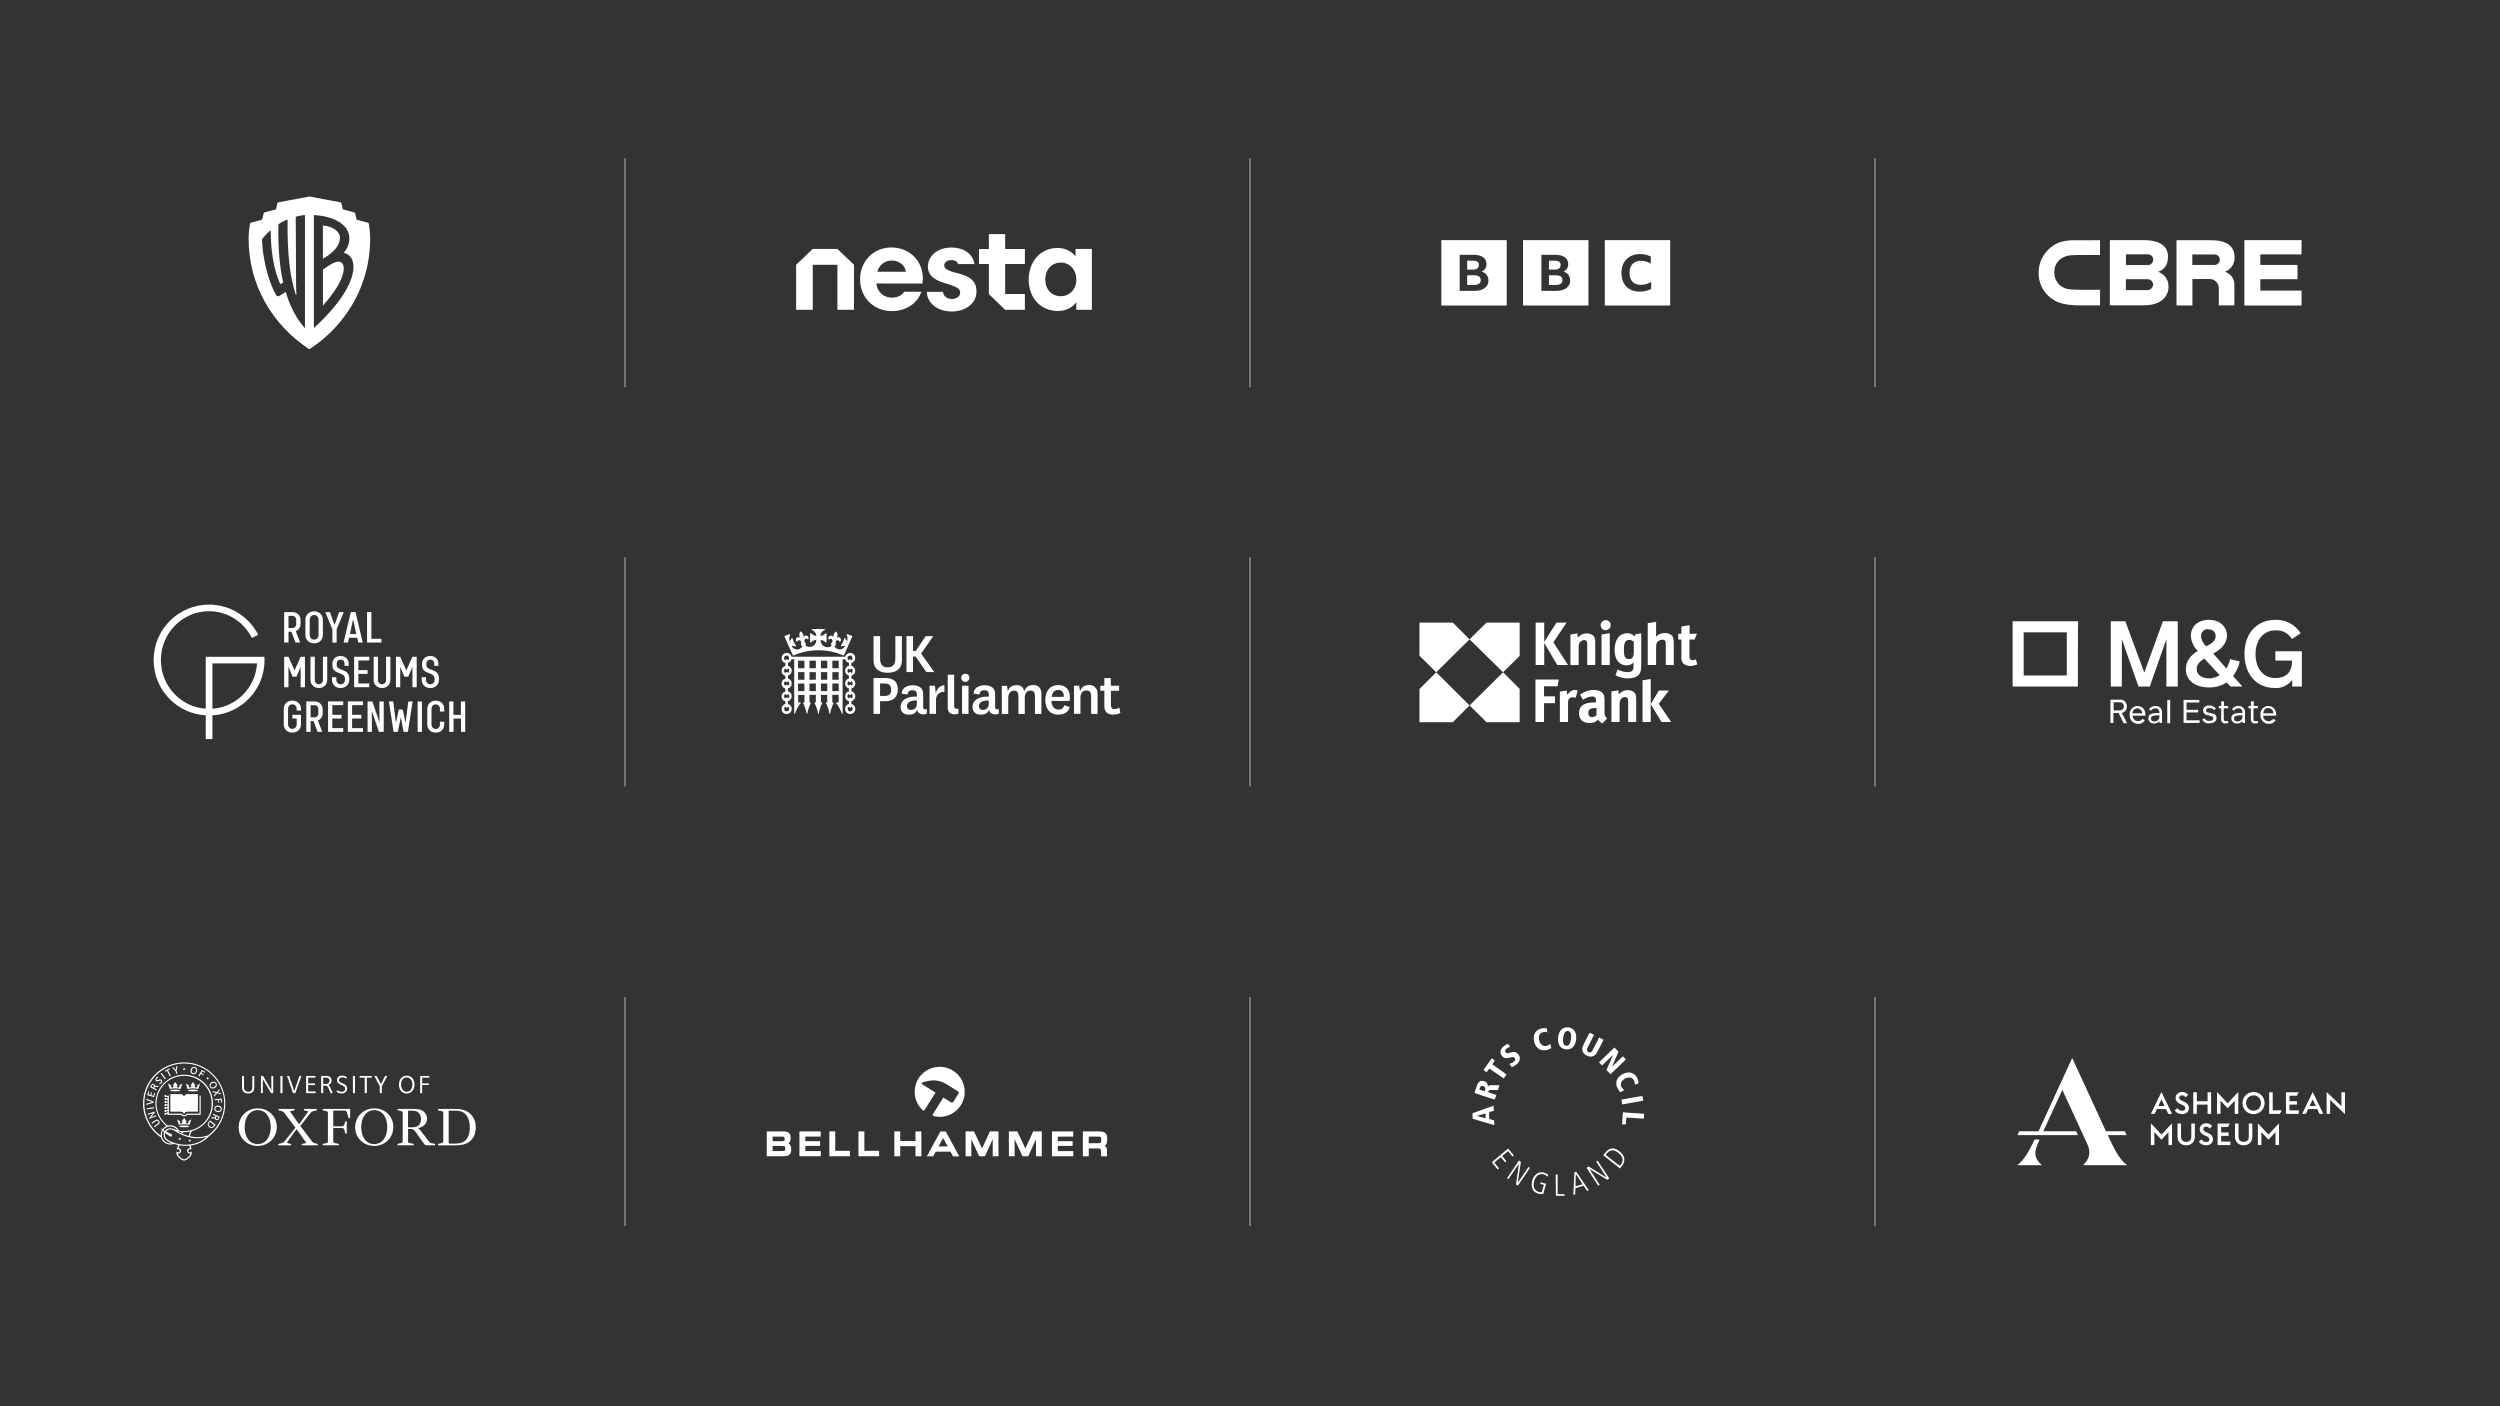 <?xml version="1.0" encoding="utf-8"?>
<!-- Generator: Adobe Illustrator 26.5.0, SVG Export Plug-In . SVG Version: 6.00 Build 0)  -->
<svg version="1.1" id="Layer_1" xmlns="http://www.w3.org/2000/svg" xmlns:xlink="http://www.w3.org/1999/xlink" x="0px" y="0px"
	 viewBox="0 0 1920 1080" style="enable-background:new 0 0 1920 1080;" xml:space="preserve">
<rect x="0" y="0" width="1920" height="1080" fill="#333333" stroke="none"/>
<style type="text/css">
	.st0{fill:#FFFFFF;}
	.st1{fill:none;stroke:#FFFFFF;stroke-width:0.5;stroke-miterlimit:10;}
</style>
<g>
	<path class="st0" d="M260.1,200.95c-2.57,0-4.88,0.98-12.09,6.11v27.61c12.46-13.93,16.01-23.45,16.01-28.34
		C264.01,202.91,262.42,200.95,260.1,200.95L260.1,200.95z M261.08,182.63c0-4.88-5.62-8.92-13.08-9.43v25.53
		C257.45,193.25,261.08,187.76,261.08,182.63z M283.2,171.8c-0.13-0.49-0.24-0.67-0.49-0.73l-8.8-2.35l-1.23-5.01
		c-0.06-0.24-0.13-0.42-0.37-0.49l-9.04-2.44l-1.1-4.76c-0.01-0.28-0.21-0.53-0.49-0.61l-23.49-4.36c-0.38-0.07-0.78-0.07-1.16,0
		l-23.48,4.36c-0.28,0.08-0.48,0.32-0.49,0.61l-1.1,4.77l-9.04,2.44c-0.24,0.06-0.31,0.24-0.36,0.49l-1.23,5.01l-8.8,2.35
		c-0.24,0.06-0.37,0.24-0.49,0.73c-0.74,3.91-1.11,7.87-1.1,11.85c0,35.19,18.32,65.73,45.69,83.93c0.28,0.23,0.61,0.41,0.97,0.49
		c0.36-0.09,0.69-0.26,0.98-0.49c27.36-18.2,45.69-48.75,45.69-83.93C284.3,179.68,283.94,175.71,283.2,171.8L283.2,171.8z
		 M234.21,251.44c0,0.24-0.24,0.36-0.49,0.12c-6.72-7.69-11.24-17.1-14.29-27.36l-4.64,2.9c-1.23,0.85-2.2,0.49-2.93-0.86
		c-6.23-10.99-10.27-29.06-10.63-41.78c-0.02-0.59,0.2-1.15,0.61-1.57c1.66-1.99,3.45-3.87,5.36-5.63c0.36-0.37,0.73-0.13,0.73,0.49
		c0,15.64,2.68,30.18,6.97,39.7c0.36,0.73,0.73,0.73,1.22,0.37l1.34-0.86c-2.56-11.37-4.03-26.51-3.66-43.98
		c0-0.61,0.12-0.86,0.49-1.1c1.87-1.17,3.83-2.19,5.86-3.06c0.61-0.24,0.74-0.13,0.74,0.36c-0.37,25.41,1.71,43,6.23,57.05
		c0.12,0.36,0.49,0.24,0.49-0.13c-0.24-5.13-0.24-9.65-0.24-15.14l-0.24-43.85c0-0.49,0.12-0.73,0.61-0.86
		c2.01-0.49,4.05-0.86,6.1-1.1c0.1-0.01,0.2,0.02,0.28,0.09c0.07,0.07,0.11,0.18,0.1,0.28L234.21,251.44z M241.53,251.56
		c-0.24,0.24-0.49,0.13-0.49-0.12v-85.91c-0.02-0.1,0.02-0.2,0.09-0.28c0.07-0.08,0.18-0.1,0.28-0.09
		c16.37,1.1,26.87,7.94,26.87,17.84c0,4.1-1.52,8.06-4.27,11.11c5.37,1.47,7.45,5.5,7.45,10.87c0,9.55-6.94,25.3-29.93,46.55V251.56
		z"/>
</g>
<g id="path1314-6">
	<path class="st0" d="M1106.94,184.43v50.22h50.22v-50.22H1106.94z M1121.02,195.69h10.69c3.15,0,5.59,0.62,7.31,1.86
		c1.72,1.21,2.6,2.97,2.6,5.27c0,1.32-0.32,2.46-0.93,3.45c-0.62,0.95-1.53,1.72-2.74,2.28c1.67,0.54,2.95,1.41,3.83,2.6
		c0.9,1.16,1.35,2.58,1.35,4.25c0,1.65-0.44,3.08-1.32,4.25c-0.84,1.2-2.07,2.11-3.67,2.74c-1.6,0.65-3.52,0.97-5.77,0.97h-11.35
		V195.69z M1126.79,200.18v6.89h4.38c1.49,0,2.64-0.32,3.41-0.93c0.81-0.65,1.2-1.53,1.2-2.67c0-2.2-1.53-3.29-4.61-3.29H1126.79z
		 M1126.79,211.41v7.47h5.03c1.72,0,3.06-0.32,3.99-0.93c0.93-0.65,1.39-1.56,1.39-2.74c0-2.53-1.78-3.8-5.31-3.8H1126.79z
		 M1232.49,184.43v50.22h50.22v-50.22H1232.49z M1259.67,195.11c1.53,0,2.95,0.18,4.31,0.51c1.37,0.32,2.64,0.77,3.8,1.39v5.5
		c-1.05-0.72-2.21-1.27-3.44-1.63c-1.25-0.39-2.55-0.58-3.92-0.58c-1.88,0-3.5,0.37-4.83,1.09c-1.32,0.72-2.34,1.78-3.06,3.13
		c-0.7,1.37-1.04,3.04-1.04,4.99c0,1.95,0.33,3.64,1,5.03c0.7,1.37,1.69,2.41,2.99,3.13c1.32,0.72,2.9,1.09,4.76,1.09
		c2.85,0,5.47-0.76,7.86-2.28v5.4c-1.14,0.65-2.46,1.14-3.95,1.51c-1.49,0.39-3.08,0.58-4.73,0.58c-2.2,0-4.17-0.32-5.92-0.97
		c-1.76-0.67-3.23-1.63-4.45-2.86c-1.21-1.25-2.14-2.74-2.79-4.53c-0.65-1.81-0.97-3.83-0.97-6.08c0-2.2,0.33-4.17,1-5.92
		c0.67-1.78,1.63-3.3,2.9-4.57s2.78-2.23,4.53-2.9C1255.48,195.45,1257.47,195.11,1259.67,195.11z M1169.71,184.43v50.22h50.22
		v-50.22H1169.71z M1183.79,195.69h10.69c3.15,0,5.59,0.62,7.31,1.86c1.72,1.21,2.6,2.97,2.6,5.27c0,1.32-0.32,2.46-0.93,3.45
		c-0.62,0.95-1.53,1.72-2.74,2.28c1.67,0.54,2.95,1.41,3.83,2.6c0.9,1.16,1.35,2.58,1.35,4.25c0,1.65-0.44,3.08-1.32,4.25
		c-0.84,1.2-2.07,2.11-3.67,2.74c-1.6,0.63-3.52,0.97-5.77,0.97h-11.35V195.69L1183.79,195.69z M1189.57,200.18v6.89h4.38
		c1.49,0,2.64-0.32,3.41-0.93c0.81-0.65,1.2-1.53,1.2-2.67c0-2.2-1.53-3.29-4.61-3.29H1189.57z M1189.57,211.41v7.47h5.03
		c1.72,0,3.06-0.32,3.99-0.93c0.93-0.65,1.39-1.56,1.39-2.74c0-2.53-1.78-3.8-5.31-3.8H1189.57z"/>
</g>
<g id="layer1" transform="translate(-622.21,-799.628)">
	<g id="g4379" transform="matrix(1.25,0,0,-1.25,667.212,811.714)">
		<path id="path4381" class="st0" d="M1289.99-157.3c5.11,1.7,6.03,5.99,6.01,9.48c-0.02,5.33-3.77,9.95-14.91,9.95h-20.8v-40.06
			h20.74c11.2,0,15.32,5.74,15.32,11.53C1296.37-159.45,1289.99-157.3,1289.99-157.3 M1270.17-146.59h14.01l0.04-0.02
			c1.58-0.29,2.73-1.62,2.73-3.2c0-1.62-1.23-3.14-2.85-3.36l-13.91-0.02L1270.17-146.59z M1283.49-168.6h-13.33v6.71h13.66h0.04
			c1.7-0.18,2.99-1.6,2.99-3.28C1286.83-167.02,1285.31-168.58,1283.49-168.6"/>
	</g>
	<g id="g4383" transform="matrix(1.25,0,0,-1.25,699.477,799.883)">
		<path id="path4385" class="st0" d="M1317.12-147.35h35.14l-0.02-8.74h-25.35l0.02-6.46h22.85v-8.8h-22.85v-6.99h25.35v-9.17
			h-35.14"/>
	</g>
	<g id="g4387" transform="matrix(1.25,0,0,-1.25,687.021,799.913)">
		<path id="path4389" class="st0" d="M1306.65-147.37h-21.25v-40.08h9.76v16.23l10.75,0.02c3.08-0.04,5.48-2.56,5.48-5.68v-10.52
			h9.56l-0.02,12.92c0,5.99-5.78,7.77-5.78,7.77s5.93,1.76,5.93,8.86C1321.03-149.2,1313.58-147.37,1306.65-147.37 M1311.98-159.8
			c-0.18-1.33-1.5-2.75-3.14-2.75h-13.72v6.42h13.72c1.64,0,2.93-1.21,3.14-2.79"/>
	</g>
	<g id="g4391" transform="matrix(1.25,0,0,-1.25,645.262,818.437)">
		<path id="path4393" class="st0" d="M1271.53-162.95c-0.14,0-13.33-0.25-17.91,0.18c-7.34,0.72-9.93,6.15-9.93,10.58
			c0,5.54,3.77,9.6,9.62,10.36c2.79,0.37,17.97,0.18,18.13,0.18h0.33l0.04,9.11h-0.33l-17.21-0.04c-1.91-0.12-5.09-0.31-8.35-1.64
			c-3.12-1.44-5.85-3.63-7.88-6.36c-2.58-3.49-3.96-7.61-3.96-11.94c0-1.37,0.1-2.73,0.33-4.02c1.23-6.07,5.23-11.1,10.93-13.8
			c1.95-0.82,4.92-1.85,10.91-2.17l3.24-0.06l11.98-0.02h0.33l0.04,9.64"/>
	</g>
</g>
<g>
	<g>
		<path class="st0" d="M1255.45,488.86c-1.14-1.29-3.15-2.57-5.43-2.57c-7.58,0-10.01,6.72-10.01,13.01
			c0,5.86,2.57,11.72,9.58,11.72c2,0,4.15-1.14,5-2.29v2c0,3.72-0.29,5.43-5,5.43c-2.29,0-5-0.86-7.29-2l-1.57,4.43
			c3,1.57,6.01,2.43,9.15,2.43c2.43,0,6.01-0.43,8.15-2.29c2.43-2,2.43-5.43,2.43-8.72v-23.59l-4.72,0.71
			C1256.02,487.01,1255.59,488.29,1255.45,488.86z M1254.74,501.16c0,1.14-0.14,2.29-0.57,3.15c-0.57,1.14-1.57,1.86-2.86,1.86
			c-3.72,0-4.15-2.57-4.15-7.58c0-4.43,0.86-7.15,4.15-7.15c1.72,0,2.86,0.86,3.43,1.57V501.16z"/>
	</g>
	<g>
		<path class="st0" d="M1232.29,546.49v-8.15c0-2.57-0.14-3.29-0.43-4.29c-0.86-2.57-3.72-4.15-7.86-4.15
			c-2.29,0-4.29,0.43-6.72,1.43c-1.29,0.57-2.57,1.29-3.86,2l2.29,4.15c2.86-1.86,5.15-2.57,7.15-2.57c2.43,0,2.86,1,2.86,3.72v0.86
			h-1.43c-7.72,0-11.58,2.57-11.58,8.29c0,4.29,2.43,7.01,6.86,7.44h2.57c1.43-0.14,2.72-0.57,3.72-1.29c0.57-0.29,1-0.86,1.57-1.29
			c0.57,1,1.57,2,2.57,2.57l0.71,0.43l0.29-0.43l3.29-3.43C1232.43,550.2,1232.29,548.92,1232.29,546.49z M1222.56,550.78
			c-1.72,0-2.72-1.29-2.72-3.15c0-2.86,1.43-3.86,5.86-3.86h0.43v5.58C1224.99,550.35,1223.71,550.78,1222.56,550.78z"/>
	</g>
	<g>
		<polygon class="st0" points="1115.75,478.14 1090.16,478.14 1090.16,503.59 1103.03,516.32 1128.62,491.01 		"/>
	</g>
	<g>
		<polygon class="st0" points="1090.16,529.19 1090.16,554.64 1115.75,554.64 1128.62,541.77 1103.03,516.32 		"/>
	</g>
	<g>
		<polygon class="st0" points="1141.63,554.64 1167.09,554.64 1167.09,529.04 1154.36,516.32 1128.62,541.77 		"/>
	</g>
	<g>
		<polygon class="st0" points="1128.62,491.01 1154.36,516.32 1167.09,503.73 1167.09,478.14 1141.63,478.14 		"/>
	</g>
	<g>
		<path class="st0" d="M1302.49,506.45c-1.14,0.29-1.72,0.57-2.29,0.57c-2.14,0-2.72-0.86-2.72-3.86v-12.01h4l1.72-4.43h-5.58v-6.58
			l-6.29,1v5.58h-2.43v4.43h2.43v13.01c0,2.29,0,2.57,0.43,3.72c0.71,2.14,3.29,3.57,6.43,3.57c1.72,0,3.43-0.43,5.29-1.14
			L1302.49,506.45z"/>
	</g>
	<g>
		<polygon class="st0" points="1185.96,493.73 1195.97,510.74 1204.26,510.74 1192.97,493.3 1203.12,478.14 1195.4,478.14 
			1185.96,493.01 1185.96,478.14 1179.38,478.14 1179.38,510.74 1185.96,510.74 		"/>
	</g>
	<g>
		<path class="st0" d="M1216.7,491.58c1.72,0,2.29,1.14,2.29,3.86v15.3h6.15V493.3c0-1.57-0.14-2.57-0.43-3.43
			c-0.71-2-3.15-3.43-5.86-3.43c-1.43,0-3,0.29-4.29,1c-1,0.57-2,1.29-2.72,2.29l-0.43-3.29l-5.29,0.86v23.45h6.29v-14.16
			c0-1.72,0.57-3,1.29-3.72C1214.7,492.01,1215.7,491.58,1216.7,491.58z"/>
	</g>
	<g>
		<polygon class="st0" points="1230,510.74 1236.29,510.74 1236.29,486.29 1230,487.29 		"/>
	</g>
	<g>
		<path class="st0" d="M1278.61,486.15c-2.72,0-5.15,1-6.86,2.86c0-0.29,0.14-1.72,0.14-2.43v-9.01l-6.43,1v32.17h6.43v-13.3
			c0-2.29,0.29-3.57,1-4.43c1-1.14,2.57-1.72,4-1.72c1.86,0,2.43,1,2.43,3.29v16.16h6.15v-16.73c0-2.29-0.14-3-0.57-4.43
			C1284.05,487.43,1281.62,486.15,1278.61,486.15z"/>
	</g>
	<g>
		<path class="st0" d="M1233.14,476.28c-2.14,0-3.86,1.72-3.86,3.86s1.72,3.86,3.86,3.86c2.14,0,3.86-1.72,3.86-3.86
			C1237.15,478,1235.29,476.28,1233.14,476.28z"/>
	</g>
	<g>
		<polygon class="st0" points="1179.24,554.49 1185.82,554.49 1185.82,540.05 1194.25,540.05 1194.25,534.76 1185.82,534.76 
			1185.82,527.04 1196.25,527.04 1197.11,521.89 1179.24,521.89 		"/>
	</g>
	<g>
		<path class="st0" d="M1203.69,533.62l-0.57-3.29l-5.15,0.86v23.31h6.29v-14.87c0-1.29,0.14-2.29,0.86-3
			c0.57-0.71,1.72-1.14,2.86-1.14c0.71,0,1.57,0.14,2.14,0.43l1.57-5.58c-1-0.43-1.43-0.43-2.43-0.43
			C1207.12,529.76,1204.83,531.9,1203.69,533.62z"/>
	</g>
	<g>
		<polygon class="st0" points="1261.46,522.47 1261.46,554.49 1267.75,554.49 1267.75,540.77 1267.75,521.46 		"/>
	</g>
	<g>
		<polygon class="st0" points="1281.76,530.33 1274.04,530.33 1267.75,540.77 1276.04,554.49 1283.48,554.49 1273.9,540.48 		"/>
	</g>
	<g>
		<path class="st0" d="M1250.3,530.04c-1.43,0-3.15,0.29-4.29,1c-1,0.57-2,1.29-2.72,2.29l-0.43-3.15l-5.29,0.86v23.45h6.29v-14.16
			c0-1.72,0.57-3,1.29-3.72c0.86-0.86,2-1.29,3-1.29c1.72,0,2.29,1.14,2.29,3.86v15.3h6.15v-17.59c0-1.57-0.14-2.57-0.43-3.43
			C1255.45,531.47,1253.02,530.04,1250.3,530.04z"/>
	</g>
</g>
<g>
	<g>
		<polygon class="st0" points="1629.57,490.79 1642.32,527.25 1651.05,527.25 1663.8,490.79 1663.8,527.25 1672.52,527.25 
			1672.52,477.14 1661.11,477.14 1646.8,516.51 1632.26,477.14 1621.07,477.14 1621.07,527.25 1629.57,527.25 		"/>
	</g>
	<g>
		<path class="st0" d="M1722.18,527.25l-7.16-8.05c2.46-3.36,4.25-7.16,5.14-11.18l-7.38-1.79c-0.67,2.46-1.57,4.92-2.91,7.16
			l-10.07-11.41c6.26-3.58,10.51-7.83,10.51-13.87c0-6.71-5.37-12.08-13.87-12.08c-8.5,0-13.87,5.14-13.87,12.3
			c0.22,4.47,2.24,8.5,5.37,11.63c-4.92,2.91-9.17,7.16-9.17,13.87c0,9.17,7.61,14.09,17.45,14.09c4.92,0.22,9.62-1.12,13.87-3.8
			l2.91,3.13H1722.18z M1696.23,483.4c2.68-0.22,5.14,1.79,5.37,4.47c0,0.22,0,0.45,0,0.67c0,3.36-2.24,5.37-7.16,7.83
			c-2.24-1.79-3.8-4.7-4.03-7.61c-0.22-2.91,2.01-5.37,4.7-5.59C1695.78,483.4,1696.01,483.4,1696.23,483.4z M1696.68,520.98
			c-5.14,0-9.62-2.24-9.62-7.16c0-3.36,2.01-5.59,5.82-8.05l11.86,12.75C1702.27,520.09,1699.59,520.98,1696.68,520.98z"/>
	</g>
	<g>
		<path class="st0" d="M1747.46,500.18v7.16h12.75v1.12c0,8.28-5.37,12.3-12.53,12.3c-9.17,0-15.43-6.93-15.43-18.34
			s6.49-18.34,15.43-18.34c5.14-0.22,9.84,2.24,12.53,6.71l6.71-4.47c-4.25-6.71-11.63-10.51-19.24-10.29
			c-14.54,0-23.93,10.29-23.93,26.17s9.39,26.17,23.26,26.17c5.14,0.45,10.29-2.01,13.42-6.26v5.14h7.38v-27.07H1747.46z"/>
	</g>
	<path class="st0" d="M1587.3,485.64v33.11h-33.11v-33.11H1587.3 M1596.02,477.14h-50.33v50.11h50.11
		C1595.8,527.25,1595.8,477.14,1596.02,477.14z"/>
	<g>
		<path class="st0" d="M1627.11,547.6h-4.03v7.61h-2.24v-17.89h7.16c2.68-0.22,4.92,1.57,5.37,4.25c0,0.22,0,0.45,0,0.89
			c0.22,2.46-1.34,4.47-3.8,5.14l4.03,7.83h-2.68L1627.11,547.6z M1623.31,545.59h4.7c1.79,0,3.13-1.34,3.13-3.13
			s-1.34-3.13-3.13-3.13h-4.7V545.59z"/>
	</g>
	<g>
		<path class="st0" d="M1641.88,553.86c1.34,0,2.91-0.67,3.58-1.79l1.79,1.12c-1.12,1.79-3.13,2.91-5.14,2.68
			c-3.36,0.22-6.26-2.46-6.49-6.04c0-0.22,0-0.45,0-0.67c-0.45-3.36,2.01-6.49,5.37-6.93c0.22,0,0.45,0,0.67,0
			c3.58,0,6.04,2.68,6.04,6.93v0.45h-9.84c0,2.24,1.57,4.03,3.8,4.25C1641.65,553.86,1641.65,553.86,1641.88,553.86z
			 M1637.63,547.83h7.61c0-2.01-1.79-3.8-3.8-3.8S1637.85,545.59,1637.63,547.83z"/>
	</g>
	<g>
		<path class="st0" d="M1660.44,547.15v8.05h-2.01v-1.57c-0.89,1.34-2.46,2.01-4.03,2.01c-2.24,0.22-4.25-1.34-4.47-3.58
			c0-0.22,0-0.22,0-0.45c0-2.91,2.46-4.03,6.49-4.03h2.01v-0.22c0-2.24-1.12-3.36-3.13-3.36c-1.34,0-2.68,0.67-3.36,1.79l-1.57-1.12
			c1.12-1.57,2.91-2.46,4.92-2.46c2.68-0.22,4.92,1.57,5.14,4.25C1660.44,546.71,1660.44,546.93,1660.44,547.15z M1658.43,549.39
			h-1.57c-2.91,0-4.92,0.45-4.92,2.46c0,1.34,0.89,2.24,2.68,2.24c2.01,0,3.58-1.34,3.8-3.36V549.39z"/>
	</g>
	<g>
		<rect x="1664.47" y="537.54" class="st0" width="2.24" height="17.89"/>
	</g>
	<g>
		<polygon class="st0" points="1676.99,537.54 1689.07,537.54 1689.07,539.55 1679.23,539.55 1679.23,545.14 1688.18,545.14 
			1688.18,547.15 1679.23,547.15 1679.23,553.19 1689.3,553.19 1689.3,555.21 1676.99,555.21 		"/>
	</g>
	<g>
		<path class="st0" d="M1691.31,552.75l1.57-1.12c0.89,1.34,2.46,2.24,4.03,2.01c1.79,0,2.91-0.67,2.91-2.01
			c0-1.34-1.57-1.79-3.13-2.01c-2.24-0.45-4.7-1.12-4.7-4.03c0-2.46,2.01-3.8,4.92-3.8c2.01,0,3.8,0.89,4.92,2.46l-1.57,1.12
			c-0.67-1.12-2.01-1.79-3.36-1.57c-1.57,0-2.68,0.67-2.68,1.79s1.57,1.79,3.36,2.01c2.24,0.45,4.7,0.89,4.7,3.8
			c0,2.46-2.01,4.03-5.14,4.03C1694.89,556.1,1692.65,554.76,1691.31,552.75z"/>
	</g>
	<g>
		<path class="st0" d="M1711.44,555.21c-0.67,0.22-1.57,0.45-2.24,0.45c-2.01,0-3.36-0.89-3.36-3.36v-8.28h-1.79v-1.79h1.79v-3.58
			h2.24v3.58h3.13v1.79h-3.36v8.05c0,1.34,0.45,1.79,1.57,1.79c0.45,0,0.89,0,1.57-0.22L1711.44,555.21z"/>
	</g>
	<g>
		<path class="st0" d="M1724.19,547.15v8.05h-2.01v-1.57c-0.89,1.34-2.46,2.01-4.03,2.01c-2.24,0.22-4.25-1.34-4.47-3.58
			c0-0.22,0-0.22,0-0.45c0-2.91,2.46-4.03,6.49-4.03h2.01v-0.22c0-2.24-1.12-3.36-3.13-3.36c-1.34,0-2.68,0.67-3.36,1.79l-1.57-1.12
			c1.12-1.57,3.13-2.68,4.92-2.46c2.68-0.22,4.92,1.79,5.14,4.25C1724.19,546.71,1724.19,546.93,1724.19,547.15z M1722.18,549.39
			h-1.57c-2.91,0-4.92,0.45-4.92,2.46c0,1.34,0.89,2.24,2.68,2.24c2.01,0,3.58-1.34,3.8-3.36V549.39z"/>
	</g>
	<g>
		<path class="st0" d="M1734.26,555.21c-0.67,0.22-1.57,0.45-2.24,0.45c-2.01,0-3.36-0.89-3.36-3.36v-8.28h-1.79v-1.79h1.79v-3.58
			h2.24v3.58h3.13v1.79h-3.36v8.05c0,1.34,0.45,1.79,1.57,1.79c0.45,0,0.89,0,1.57-0.22L1734.26,555.21z"/>
	</g>
	<g>
		<path class="st0" d="M1742.31,553.86c1.34,0,2.91-0.67,3.58-1.79l1.79,1.12c-1.12,1.79-3.13,2.91-5.14,2.68
			c-3.36,0.22-6.26-2.46-6.49-6.04c0-0.22,0-0.45,0-0.67c-0.45-3.36,2.01-6.49,5.37-6.93c0.22,0,0.45,0,0.67,0
			c3.58,0,6.04,2.68,6.04,6.93v0.45h-10.07c0,2.24,1.57,4.03,3.8,4.25C1742.09,553.86,1742.31,553.86,1742.31,553.86z
			 M1738.28,547.83h7.61c0.22-2.01-1.34-3.8-3.58-4.03c-2.24-0.22-3.8,1.34-4.03,3.58C1738.28,547.38,1738.28,547.6,1738.28,547.83z
			"/>
	</g>
</g>
<g>
	<g>
		<path class="st0" d="M748.35,202.7c-1.59-9.24-10.03-12.61-17.68-12.61c-10.45,0-18.06,6.28-18.06,14.88
			c0.08,5.83,4.13,9.84,12.38,12.23l0.64,0.23c8.56,2.76,11.77,3.79,11.77,7.31c0,1.17-0.45,2.35-1.36,3.14
			c-1.36,1.17-3.14,1.82-4.96,1.78c-0.64,0-6.32-0.15-6.85-5.53H711.7v0.08c0.8,10.37,10.26,15.03,19.23,15.03
			c5.76,0,11.09-1.89,14.58-5.19c2.95-2.69,4.54-6.55,4.43-10.52c-0.08-10.07-8.93-12.3-16.77-14.27c-5.56-1.48-7.95-3.07-8.03-5.34
			c0-2,1.7-4.16,5.41-4.16c3.44,0,4.84,1.44,5.34,3.07h12.46V202.7L748.35,202.7z M611.44,237.95v-34.6l12.76-12.19h18.93
			l12.76,12.19v34.6h-12.76v-34.6H624.2v34.6H611.44z M787.11,237.95h-15.14l-12.53-12.15v-23.06h-7.57v-11.51h7.57v-11.4h12.53
			v11.4h15.14v11.51h-15.14v23.06h15.14V237.95z M790.03,214.67c0-14.16,9.5-24.23,22.04-24.23c5.3-0.12,10.34,2.12,13.78,6.13
			l0.19-0.12v-5.26h12.53v46.76H826.6v-5.56l-0.19-0.08c-3.26,4.2-7.95,6.51-14.08,6.51C799.54,238.78,790.03,229.13,790.03,214.67
			L790.03,214.67z M826.64,214.74c0-7.57-5.15-13.1-11.89-13.1c-6.7,0-11.96,5.07-11.96,13.1c0,7.5,4.88,12.76,11.96,12.76
			C821.19,227.5,826.64,222.43,826.64,214.74L826.64,214.74z M695.84,208.69h-22c1.21-5.11,5.79-8.67,11.05-8.6
			C689.78,200.09,694.7,202.93,695.84,208.69L695.84,208.69z M708.41,217.77c0.42-2.24,0.45-4.51,0.19-6.78
			c-1.48-12.84-11.89-20.94-23.97-20.94c-13.74,0-24.08,10.56-24.08,24.46c0,13.89,10.3,24.42,24.46,24.42
			c10.22,0,19.42-5.45,22.6-14.88h-13.1c-1.97,2.95-5.49,4.54-9.43,4.54c-6.78,0-11.32-4.51-12.04-10.87L708.41,217.77z"/>
	</g>
</g>
<path id="XMLID_00000075843838172111508430000005628370437118571140_" class="st0" d="M227.86,545.71h3.31v-1.28
	c0-3.59-2.63-6.38-6.62-6.38s-6.62,2.79-6.62,6.38v11.85c0,3.59,2.63,6.38,6.62,6.38s6.62-2.79,6.62-6.38v-7.3h-6.62v2.87h3.31v4.51
	c0,1.83-1.36,3.43-3.31,3.43s-3.31-1.6-3.31-3.43v-12.01c0-1.83,1.36-3.43,3.31-3.43s3.31,1.6,3.31,3.43V545.71z M247.8,547.95
	v-3.43c0-3.23-2.71-5.82-6.1-5.82h-6.46v23.37h3.31v-8.3h2.23l3.15,8.3h3.55l-3.31-8.77C246.37,552.37,247.8,550.34,247.8,547.95
	 M238.55,550.9v-9.33h3.15c1.64,0,2.79,1.36,2.79,2.95v3.43c0,1.6-1.16,2.95-2.79,2.95H238.55z M255.22,559.19v-7.34h7.1v-2.87h-7.1
	v-7.42h8.38v-2.87h-11.65v23.37h11.65v-2.87H255.22L255.22,559.19z M270.42,559.19v-7.34h7.1v-2.87h-7.1v-7.42h8.38v-2.87h-11.65
	v23.37h11.65v-2.87H270.42L270.42,559.19z M294.7,562.07v-23.37h-3.31l0.04,15.71h-0.12l-5.34-15.71h-3.67v23.37h3.31l-0.04-15.71
	h0.12l5.3,15.71H294.7L294.7,562.07z M313.29,562.07l3.59-23.37h-3.31l-2.07,16.11h-0.12l-2.07-9.89h-3.07l-2.07,9.89h-0.12
	l-2.07-16.11h-3.31l3.59,23.37h3.31l2.15-10.89h0.12l2.15,10.89H313.29z M320.75,562.07h3.31v-23.37h-3.31V562.07z M341.17,554.29
	h-3.31v2.23c0,1.83-1.32,3.31-3.23,3.31c-1.91,0-3.23-1.48-3.23-3.31v-12.24c0-1.83,1.32-3.31,3.23-3.31c1.91,0,3.23,1.52,3.23,3.31
	v2.19h3.31v-2.11c0-3.51-2.55-6.26-6.5-6.26s-6.5,2.79-6.5,6.26v12.08c0,3.51,2.55,6.22,6.5,6.22c3.95,0,6.5-2.75,6.5-6.22V554.29z
	 M357.28,562.07v-23.37h-3.31v10.33h-5.74v-10.33H345v23.37h3.31v-10.17h5.74v10.17H357.28z M224.71,519.67h3.03l3.07-7.38h0.08
	v15.51h3.31v-23.37h-3.31l-4.67,10.45l-4.67-10.45h-3.31v23.37h3.31v-15.51h0.08L224.71,519.67z M248,522.34
	c0,1.72-1.32,3.19-3.11,3.19c-1.83,0-3.11-1.48-3.11-3.19v-17.95h-3.31v17.87c0,3.39,2.67,6.14,6.42,6.14
	c3.79,0,6.42-2.75,6.42-6.14v-17.87H248L248,522.34L248,522.34z M264.55,511.41h3.27v-1.64c0-3.39-2.55-5.98-6.26-5.98
	c-3.79,0-6.3,2.55-6.3,5.98v0.88c0,8.14,9.65,4.71,9.65,10.61v0.92c0,1.87-1.36,3.35-3.31,3.35c-1.99,0-3.31-1.48-3.31-3.35v-2.07
	h-3.31v1.99c0,3.59,2.67,6.3,6.62,6.3c3.95,0,6.62-2.71,6.62-6.3v-0.88c0-8.5-9.65-5.34-9.65-10.61v-0.92
	c0-1.83,1.12-3.07,3.03-3.07c1.91,0,3.03,1.24,3.03,3.07v1.71H264.55z M275.24,524.89v-7.34h7.1v-2.87h-7.1v-7.42h8.38v-2.87h-11.65
	v23.37h11.65v-2.87H275.24L275.24,524.89z M296.5,522.34c0,1.72-1.32,3.19-3.11,3.19c-1.83,0-3.11-1.48-3.11-3.19v-17.95h-3.31
	v17.87c0,3.39,2.67,6.14,6.42,6.14c3.79,0,6.42-2.75,6.42-6.14v-17.87h-3.31L296.5,522.34L296.5,522.34z M310.54,519.67h3.03
	l3.07-7.38h0.08v15.51h3.31v-23.37h-3.31l-4.67,10.45l-4.67-10.45h-3.31v23.37h3.31v-15.51h0.08L310.54,519.67z M333.43,511.41h3.27
	v-1.64c0-3.39-2.55-5.98-6.26-5.98c-3.79,0-6.3,2.55-6.3,5.98v0.88c0,8.14,9.65,4.71,9.65,10.61v0.92c0,1.87-1.36,3.35-3.31,3.35
	c-1.99,0-3.31-1.48-3.31-3.35v-2.07h-3.31v1.99c0,3.59,2.67,6.3,6.62,6.3c3.95,0,6.62-2.71,6.62-6.3v-0.88
	c0-8.5-9.65-5.34-9.65-10.61v-0.92c0-1.83,1.12-3.07,3.03-3.07c1.91,0,3.03,1.24,3.03,3.07v1.71H333.43z M230.81,479.35v-3.43
	c0-3.23-2.71-5.82-6.1-5.82h-6.46v23.37h3.31v-8.3h2.23l3.15,8.3h3.55l-3.31-8.77C229.34,483.77,230.81,481.78,230.81,479.35
	 M221.56,482.3V473h3.15c1.64,0,2.79,1.36,2.79,2.95v3.43c0,1.6-1.16,2.95-2.79,2.95h-3.15V482.3z M247.96,475.96
	c0-3.71-2.79-6.46-6.7-6.46s-6.7,2.79-6.7,6.46v11.69c0,3.71,2.79,6.46,6.7,6.46s6.7-2.75,6.7-6.46V475.96z M244.65,487.72
	c0,1.87-1.36,3.51-3.39,3.51s-3.39-1.6-3.39-3.51v-11.85c0-1.87,1.36-3.55,3.39-3.55s3.39,1.64,3.39,3.55V487.72z M258.53,493.51
	v-10.09l5.46-13.32h-3.55l-3.43,9.61h-0.2l-3.43-9.61h-3.55l5.46,13.32v10.09H258.53L258.53,493.51z M269.42,470.09l-5.54,23.37
	h3.35l0.88-3.67h6.22l0.88,3.67h3.35l-5.5-23.37H269.42L269.42,470.09z M268.74,486.92l2.39-11.13h0.12l2.35,11.13H268.74z
	 M292.95,490.59h-7.74v-20.5h-3.31v23.37h11.05L292.95,490.59L292.95,490.59z M198.31,487.52c-7.02-13.72-21.22-23.17-37.73-23.17
	c-23.53,0-42.6,19.06-42.6,42.6c0,22.65,17.71,41.12,40.04,42.44v18.19h5.11v-18.19c22.33-1.32,40.04-19.78,40.04-42.44
	c0-0.88-0.08-1.71-0.12-2.55h-45.03v39.88c-19.22-1.32-34.46-17.51-34.46-37.37c0-20.7,16.55-37.49,36.97-37.49
	c14.4,0,26.84,8.38,32.94,20.54L198.31,487.52z M163.13,509.5h34.3c-1.24,18.67-15.91,33.54-34.3,34.82V509.5z"/>
<g>
	<g>
		<g>
			<g>
				<path class="st0" d="M141.33,843.44c0-1.18-0.38-2.1-1.26-2.63c-0.53-0.31-1.6-0.42-2.52-0.42h-6.53v13.17h7.1
					c1.64,0,2.94,0.38,3.05,1.83h0.15L141.33,843.44z"/>
			</g>
			<g>
				<path class="st0" d="M141.33,843.44c0-1.18-0.38-2.1-1.26-2.63c-0.53-0.31-1.6-0.42-2.52-0.42h-6.53v13.17h7.1
					c1.64,0,2.94,0.38,3.05,1.83h0.15L141.33,843.44z"/>
			</g>
		</g>
		<g>
			<g>
				<path class="st0" d="M141.33,843.44c0-1.18,0.38-2.1,1.26-2.63c0.53-0.31,1.83-0.42,2.71-0.42h6.56v13.17h-7.14
					c-1.64,0-3.17,0.38-3.24,1.83h-0.15V843.44z"/>
			</g>
			<g>
				<path class="st0" d="M141.33,843.44c0-1.18,0.38-2.1,1.26-2.63c0.53-0.31,1.83-0.42,2.71-0.42h6.56v13.17h-7.14
					c-1.64,0-3.17,0.38-3.24,1.83h-0.15V843.44z"/>
			</g>
		</g>
		<g>
			<path class="st0" d="M153.24,841.38v13.93h-10.07l-0.11,0.31c-0.19,0.42-0.5,0.84-1.6,0.84c-1.11,0-1.41-0.42-1.6-0.84
				l-0.11-0.31h-10.07v-13.93h-0.92v0.42l-0.88-0.27c-0.11-0.34-0.42-0.61-0.8-0.61c-0.46,0-0.84,0.38-0.84,0.84
				s0.38,0.84,0.84,0.84c0.19,0,0.38-0.08,0.53-0.19l1.14,0.34v1.11l-0.88-0.15c-0.11-0.31-0.42-0.5-0.76-0.5
				c-0.46,0-0.84,0.38-0.84,0.84c0,0.46,0.38,0.84,0.84,0.84c0.23,0,0.46-0.11,0.61-0.27l1.03,0.19v1.14l-0.88-0.04
				c-0.15-0.23-0.42-0.42-0.73-0.42c-0.46,0-0.84,0.38-0.84,0.84s0.38,0.84,0.84,0.84c0.27,0,0.53-0.15,0.69-0.34l0.92,0.04v1.22
				l-0.92,0.04c-0.15-0.23-0.38-0.34-0.69-0.34c-0.46,0-0.84,0.38-0.84,0.84c0,0.46,0.38,0.84,0.84,0.84c0.31,0,0.57-0.15,0.69-0.38
				l0.88-0.04v1.14l-0.99,0.15c-0.15-0.15-0.38-0.27-0.61-0.27c-0.46,0-0.84,0.38-0.84,0.84s0.38,0.84,0.84,0.84
				c0.34,0,0.65-0.19,0.76-0.5l0.84-0.15v1.11l-1.11,0.34c-0.15-0.11-0.34-0.19-0.53-0.19c-0.46,0-0.84,0.38-0.84,0.84
				s0.38,0.84,0.84,0.84c0.38,0,0.69-0.27,0.8-0.61l0.84-0.27v1.07l-1.22,0.53c-0.11-0.08-0.27-0.15-0.46-0.15
				c-0.46,0-0.84,0.38-0.84,0.84s0.38,0.84,0.84,0.84c0.42,0,0.76-0.31,0.8-0.69l0.84-0.38v0.99h10.53
				c0.42,0.73,1.14,1.11,2.25,1.11c1.11,0,1.83-0.38,2.25-1.11h10.42v-14.84L153.24,841.38L153.24,841.38z"/>
		</g>
		<g>
			<ellipse class="st0" cx="134.58" cy="837.48" rx="3.82" ry="0.73"/>
		</g>
		<g>
			<path class="st0" d="M139.84,832.18l-2.21,1.56l-0.04,0.15l0.53,0.23c0.11,0.04,0.11,0.15,0.04,0.19l-1.37,1.18h-0.11l-0.99-1.45
				c-0.08-0.08-0.04-0.19,0.08-0.19l0.65-0.11v-0.15l-1.72-2.4h-0.27l-1.72,2.4v0.15l0.65,0.11c0.11,0.04,0.15,0.11,0.08,0.19
				l-0.99,1.45h-0.11l-1.3-1.18c-0.04-0.04-0.04-0.11,0.04-0.19l0.53-0.23l-0.04-0.15l-2.29-1.56l-0.19,0.08l1.34,4.12
				c0.69-0.31,2.25-0.53,4.08-0.53s3.4,0.23,4.08,0.53l1.34-4.12L139.84,832.18z"/>
		</g>
		<g>
			<path class="st0" d="M141.44,864.31c-2.1,0-3.82,0.34-3.82,0.73c0,0.42,1.72,0.73,3.82,0.73c2.1,0,3.82-0.34,3.82-0.73
				C145.22,864.65,143.54,864.31,141.44,864.31z"/>
		</g>
		<g>
			<path class="st0" d="M146.67,859.73l-2.21,1.56v0.15l0.53,0.23c0.11,0.04,0.11,0.15,0.04,0.19l-1.37,1.18h-0.11l-0.99-1.45
				c-0.08-0.08-0.04-0.19,0.08-0.19l0.65-0.11v-0.15l-1.72-2.4h-0.27l-1.72,2.4v0.15l0.65,0.11c0.11,0.04,0.15,0.11,0.08,0.19
				l-0.99,1.45h-0.11l-1.3-1.18c-0.04-0.04-0.04-0.15,0.04-0.19l0.53-0.23v-0.15l-2.29-1.56l-0.19,0.08l1.34,4.12
				c0.69-0.31,2.25-0.53,4.08-0.53s3.4,0.23,4.08,0.53l1.34-4.12L146.67,859.73z"/>
		</g>
		<g>
			<ellipse class="st0" cx="148.24" cy="837.48" rx="3.82" ry="0.73"/>
		</g>
		<g>
			<path class="st0" d="M153.5,832.18l-2.21,1.56l-0.04,0.15l0.53,0.23c0.11,0.04,0.11,0.15,0.04,0.19l-1.37,1.18h-0.11l-0.99-1.45
				c-0.08-0.08-0.04-0.19,0.08-0.19l0.65-0.11v-0.15l-1.72-2.4h-0.27l-1.72,2.4v0.15l0.65,0.11c0.11,0.04,0.15,0.11,0.08,0.19
				l-0.99,1.45h-0.11l-1.3-1.18c-0.04-0.04-0.04-0.11,0.04-0.19l0.53-0.23l-0.04-0.15l-2.29-1.56l-0.19,0.08l1.34,4.12
				c0.69-0.31,2.25-0.53,4.08-0.53c1.83,0,3.4,0.23,4.08,0.53l1.34-4.12L153.5,832.18z"/>
		</g>
		<g>
			<circle class="st0" cx="138.05" cy="874.69" r="0.76"/>
		</g>
		<g>
			<circle class="st0" cx="145.76" cy="875.95" r="0.76"/>
		</g>
		<g>
			<circle class="st0" cx="141.41" cy="821.11" r="0.76"/>
		</g>
		<g>
			<path class="st0" d="M160.22,828.21c0,0.42-0.38,0.73-0.8,0.73c-0.42,0-0.76-0.38-0.73-0.8c0-0.42,0.38-0.73,0.8-0.73
				C159.92,827.45,160.22,827.79,160.22,828.21z"/>
		</g>
		<g>
			<path class="st0" d="M122.17,860.8c0.31,0.42,0.46,0.88,0.42,1.34c0,0.53-0.19,0.95-1.14,1.6l-2.75,1.95l-0.5-0.73
				c0,0,2.82-1.98,2.86-2.02c0.5-0.34,0.69-0.57,0.69-0.95c0-0.23-0.08-0.5-0.27-0.76c-0.27-0.38-0.61-0.53-0.95-0.53
				c-0.27,0-0.57,0.19-1.11,0.57l-2.56,1.76l-0.5-0.73l2.44-1.68c0.69-0.5,1.22-0.8,1.72-0.8
				C121.3,859.85,121.83,860.3,122.17,860.8z"/>
		</g>
		<g>
			<polygon class="st0" points="113.4,855.46 118.62,853.62 118.89,854.43 115.91,858.05 119.69,856.56 119.96,857.33 
				114.81,859.31 114.54,858.51 117.52,854.88 113.66,856.22 			"/>
		</g>
		<g>
			
				<rect x="112.67" y="850.88" transform="matrix(0.989 -0.147 0.147 0.989 -123.8 26.192)" class="st0" width="5.53" height="0.88"/>
		</g>
		<g>
			<polygon class="st0" points="112.44,844.73 112.48,843.82 117.94,846.03 117.9,846.91 112.29,848.59 112.29,847.67 
				116.83,846.41 			"/>
		</g>
		<g>
			<path class="st0" d="M117.44,832.37c-0.76,0-1.14,0.46-1.64,1.34l-0.65,1.14l4.85,2.63l0.42-0.76l-2.02-1.11l0.11-0.23
				c0.34-0.61,0.46-0.73,1.34-0.65l1.56,0.15l0.46-0.8l-1.83-0.15c-0.38-0.04-0.65-0.08-0.88,0c-0.08,0.04-0.15,0.08-0.27,0.15
				c0.04-0.11,0.08-0.19,0.08-0.31c0-0.15-0.04-0.31-0.08-0.46c-0.11-0.31-0.34-0.57-0.69-0.76
				C117.98,832.45,117.71,832.37,117.44,832.37z M116.45,834.05c0.31-0.57,0.57-0.8,0.88-0.8c0.11,0,0.31,0.04,0.46,0.11
				c0.19,0.11,0.38,0.31,0.42,0.5c0.04,0.08,0.04,0.15,0.04,0.23c0,0.34-0.19,0.65-0.38,0.99l-0.11,0.19l-1.56-0.84L116.45,834.05z"
				/>
		</g>
		<g>
			
				<rect x="125.08" y="823.74" transform="matrix(0.796 -0.605 0.605 0.796 -474.594 244.499)" class="st0" width="0.88" height="5.53"/>
		</g>
		<g>
			<polygon class="st0" points="126.52,822.41 130.07,820.58 130.42,821.23 129.04,821.95 131.22,826.19 130.45,826.61 
				128.24,822.37 126.87,823.1 			"/>
		</g>
		<g>
			<polygon class="st0" points="135.42,818.9 136.33,818.63 135.61,822.33 136.18,824.43 135.34,824.66 134.77,822.6 132.13,819.85 
				133.05,819.58 134.92,821.53 			"/>
		</g>
		<g>
			<polygon class="st0" points="152.24,826.42 155.03,821.68 157.66,823.25 157.28,823.9 155.41,822.79 154.65,824.09 156.4,825.12 
				156.02,825.77 154.27,824.74 153.01,826.87 			"/>
		</g>
		<g>
			<polygon class="st0" points="166.4,838.74 168.43,836.34 168.73,837.25 167.24,838.97 169.46,839.47 169.76,840.38 
				166.71,839.66 164.57,842.21 164.27,841.3 165.87,839.39 163.46,838.86 163.16,837.94 			"/>
		</g>
		<g>
			<polygon class="st0" points="164.84,844.16 170.33,843.7 170.6,846.76 169.84,846.79 169.65,844.62 168.12,844.77 168.31,846.79 
				167.59,846.87 167.39,844.81 164.91,845 			"/>
		</g>
		<g>
			<path class="st0" d="M167.28,849.05c-0.65,0-1.22,0.19-1.68,0.5c-0.84,0.61-0.99,1.49-0.99,1.98c0,1.87,1.76,2.59,3.05,2.59
				c0.65,0,1.22-0.19,1.68-0.5c0.92-0.69,0.99-1.68,0.99-2.02C170.33,850.04,168.81,849.05,167.28,849.05z M167.7,853.28
				c-1.07,0-2.33-0.57-2.33-1.68c0-0.38,0.15-0.92,0.61-1.26c0.34-0.23,0.76-0.38,1.22-0.38c0.53,0,1.53,0.15,2.06,0.88
				c0.19,0.23,0.27,0.53,0.27,0.84c0,0.42-0.19,0.92-0.61,1.26C168.62,853.17,168.2,853.28,167.7,853.28z"/>
		</g>
		<g>
			<path class="st0" d="M164.07,830.69c-0.57,0-1.14,0.19-1.72,0.53c-1.07,0.69-1.45,1.64-1.45,2.33c0,0.46,0.11,0.92,0.38,1.3
				c0.57,0.92,1.49,1.14,2.06,1.14c0.57,0,1.18-0.19,1.76-0.53c0.69-0.42,1.45-1.22,1.45-2.33c0-0.46-0.11-0.92-0.38-1.3
				C165.64,831.11,164.91,830.69,164.07,830.69z M163.2,835.19c-0.5,0-0.95-0.19-1.26-0.69c-0.15-0.23-0.23-0.53-0.23-0.8
				c0-0.61,0.38-1.26,1.11-1.72c0.5-0.31,0.95-0.46,1.37-0.46c0.53,0,0.95,0.23,1.26,0.69c0.15,0.27,0.27,0.57,0.27,0.84
				c0,0.61-0.38,1.22-1.07,1.64C164.15,835.04,163.65,835.19,163.2,835.19z"/>
		</g>
		<g>
			<path class="st0" d="M149,819.32c-1.14,0-2.14,0.76-2.56,2.14c-0.08,0.31-0.15,0.61-0.15,0.92c0,0.53,0.08,0.99,0.31,1.41
				c0.5,0.92,1.45,1.26,2.14,1.26c0.42,0,0.8-0.08,1.14-0.27c0.92-0.5,1.56-1.68,1.56-2.82c0-0.5-0.11-0.95-0.31-1.34
				C150.72,819.78,149.88,819.32,149,819.32z M148.73,824.24c-0.38,0-0.99-0.19-1.3-0.8c-0.15-0.27-0.23-0.65-0.23-0.99
				c0-0.99,0.65-2.37,1.87-2.37c0.69,0,1.53,0.5,1.53,1.76C150.6,822.64,150.03,824.24,148.73,824.24z"/>
		</g>
		<g>
			<polygon class="st0" points="118.47,839.35 119.2,839.54 118.36,842.6 113.01,841.11 113.93,838.05 114.66,838.25 114.01,840.46 
				115.46,840.88 116.03,838.86 116.75,839.05 116.18,841.07 117.86,841.53 			"/>
		</g>
		<g>
			<path class="st0" d="M119.85,827.83c0.76-0.88,1.56-0.8,1.56-0.8l0.15,0.73c0,0-0.61,0-1.07,0.53c-0.19,0.23-0.31,0.46-0.31,0.69
				c0,0.19,0.08,0.34,0.23,0.46c0.38,0.34,1.03-0.04,1.45-0.19c0.31-0.11,0.76-0.31,1.22-0.31c0.34,0,0.69,0.08,0.99,0.38
				c0.38,0.34,0.53,0.73,0.53,1.18c0,0.46-0.19,0.88-0.53,1.3c-0.69,0.8-1.64,0.88-1.64,0.88l-0.19-0.73
				c0.57-0.11,0.99-0.34,1.22-0.65c0.19-0.23,0.31-0.5,0.31-0.69s-0.08-0.42-0.27-0.57c-0.15-0.11-0.31-0.15-0.5-0.15
				c-0.34,0-0.76,0.19-1.14,0.34c-0.69,0.27-1.37,0.5-2.02-0.08c-0.31-0.31-0.5-0.65-0.5-1.07
				C119.35,828.67,119.5,828.21,119.85,827.83z"/>
		</g>
		<g>
			<path class="st0" d="M163.39,856.18l2.1,0.95l-0.11,0.23c-0.27,0.65-0.38,0.76-1.26,0.76h-1.56l-0.38,0.84H164
				c0.38,0,0.65,0,0.88-0.08c0.08-0.04,0.15-0.08,0.23-0.15c0,0.04-0.04,0.08-0.04,0.15c0,0.19,0.04,0.42,0.11,0.57
				c0.27,0.57,0.92,0.88,1.41,0.88c0.88,0,1.22-0.53,1.64-1.49c0-0.04,0.5-1.18,0.5-1.18l-5-2.25L163.39,856.18z M166.63,859.46
				c-0.27,0-0.69-0.15-0.84-0.57c-0.04-0.11-0.04-0.23-0.04-0.31c0-0.31,0.15-0.61,0.31-0.95l0.08-0.23l1.6,0.73l-0.19,0.42
				C167.24,859.27,167.05,859.46,166.63,859.46z"/>
		</g>
		<g>
			<path class="st0" d="M160.49,861.41c-0.57,0.73-0.99,1.37-0.99,2.18c0,0.69,0.31,1.49,1.11,2.14c0.53,0.42,1.14,0.65,1.76,0.65
				c0.76,0,1.37-0.23,2.33-1.41l0.88-1.11l-4.31-3.43L160.49,861.41z M162.43,865.57c-0.42,0-0.84-0.15-1.3-0.5
				c-0.42-0.34-0.88-0.88-0.88-1.56c0-0.5,0.27-0.95,0.65-1.45l0.38-0.46l3.17,2.52l-0.23,0.31
				C163.62,865.15,163.2,865.57,162.43,865.57z"/>
		</g>
		<g>
			<path class="st0" d="M173.04,847.48c0-17.4-14.2-31.56-31.6-31.56c-17.44,0-31.6,14.16-31.6,31.56
				c0,10.46,5.15,20.15,13.78,26.06c0.84,3.17,3.74,5.5,7.17,5.5c0.92,0,1.83-0.19,2.67-0.5c1.14,0.38,2.37,0.69,3.55,0.95
				c-0.34,0.95-0.84,1.87-1.3,2.67c0,0,0,0,0.04,0h-0.04l0.65,0.65c0.15-0.08,0.34-0.15,0.57-0.15c0.65,0,1.18,0.53,1.18,1.18
				c0,0.65-0.53,1.18-1.18,1.18c-0.57,0-1.07-0.38-1.34-0.76c0,0-0.15,0.53-0.15,1.22c0,2.25,2.48,4.85,5.92,5.95
				c3.43-1.07,5.92-3.66,5.92-5.95c0-0.76-0.15-1.22-0.15-1.22c-0.27,0.31-0.69,0.76-1.34,0.76s-1.18-0.53-1.18-1.18
				c0-0.65,0.53-1.18,1.18-1.18c0.23,0,0.42,0.08,0.61,0.19l0.65-0.65h0.04c-0.34-0.88-0.61-1.64-0.8-2.4
				c5.69-0.76,10.49-3.17,14.27-7.17l0,0C168.5,866.56,173.04,857.4,173.04,847.48z M130.8,878.16c-3.59,0-6.53-2.94-6.53-6.53
				c0-1.14,0.31-2.18,0.8-3.13c0.34,0.31,0.69,0.61,1.07,0.95c-0.31,0.69-0.5,1.41-0.5,2.21c0,1.95,0.99,3.59,2.86,4.69
				c1.07,0.65,2.29,1.22,3.59,1.72C131.68,878.12,131.26,878.16,130.8,878.16z M141.44,868.66c-1.34,0-2.67-0.11-4.01-0.38
				c-1.26-2.48-3.85-4.08-6.64-4.08c-0.69,0-1.34,0.11-1.98,0.27c-5.38-3.97-8.59-10.34-8.59-17.02c0-11.68,9.5-21.18,21.18-21.18
				c11.68,0,21.18,9.5,21.18,21.18C162.62,859.16,153.12,868.66,141.44,868.66z M146.14,869.04c-0.65,0.92-1.03,2.18-1.11,3.43
				c-2.02-0.53-3.82-1.22-5.42-1.95c0.31-0.57,1.18-0.99,1.83-0.99C143.05,869.54,144.61,869.35,146.14,869.04z M139.42,869.46
				c-0.27,0.19-0.5,0.46-0.65,0.69c-0.8-0.38-1.79-0.88-2.48-1.26C137.25,869.12,138.47,869.35,139.42,869.46z M130.8,865.11
				c2.18,0,4.24,1.11,5.42,2.9c-1.03-0.27-2.06-0.61-3.09-1.03l0,0h-0.04c-0.69-0.34-1.45-0.5-2.25-0.5c-1.76,0-3.28,0.84-4.24,2.14
				c-0.38-0.23-0.8-0.46-1.18-0.69C126.64,866.22,128.58,865.11,130.8,865.11z M145.8,881.75c-1.18,0-2.14,0.84-2.14,2.1
				c0,1.22,0.95,2.1,2.14,2.1c0.19,0,0.34-0.04,0.5-0.08c-0.23,1.76-2.29,3.7-4.92,4.58c-2.59-0.88-4.66-2.86-4.92-4.58
				c0.15,0.04,0.34,0.08,0.5,0.08c1.26,0,2.14-0.88,2.14-2.1c0-1.14-0.92-2.06-2.06-2.1c0.34-0.65,0.69-1.34,0.95-2.1
				c1.45,0.27,2.86,0.38,4.2,0.38c1.11,0,2.14-0.08,3.17-0.15c0.15,0.61,0.34,1.22,0.57,1.87
				C145.87,881.75,145.83,881.75,145.8,881.75z M142.17,879.15c-4.24,0-9.54-1.45-13.17-3.59c-1.11-0.65-2.4-1.87-2.4-3.93
				c0-0.57,0.11-1.11,0.31-1.56c1.37,1.11,2.75,2.18,3.63,2.67c0.19,0.11,0.31,0.15,0.57,0.15c0.57,0,1.03-0.46,1.03-1.03
				c0-0.42-0.23-0.8-0.61-0.95c-0.76-0.34-2.33-0.99-4.01-1.87c0.8-1.03,2.02-1.72,3.4-1.72c0.65,0,1.26,0.15,1.83,0.42l1.14,0.69
				c3.7,2.25,13.2,8.05,24.65,4.85C154.15,877.21,148.81,879.15,142.17,879.15z M159.95,871.9c-5.15,1.83-9.92,1.68-14.01,0.76
				c0.15-1.83,0.88-3.78,2.06-4.16c9.01-2.79,15.57-11.18,15.57-21.07c0-12.17-9.92-22.06-22.1-22.06c-12.21,0-22.1,9.88-22.1,22.06
				c0,6.75,3.17,13.2,8.47,17.36c-1.26,0.57-2.33,1.45-3.13,2.56c-0.42-0.27-0.8-0.57-1.14-0.84l-0.19,0.19
				c0.23,0.31,0.61,0.69,1.07,1.11c-0.65,1.11-1.03,2.4-1.03,3.78c0,0.23,0,0.42,0.04,0.65c-7.94-5.76-12.63-14.96-12.63-24.77
				c0-16.91,13.78-30.68,30.68-30.68s30.68,13.74,30.68,30.68C172.09,857.17,167.66,866.07,159.95,871.9z"/>
		</g>
		<g>
			<path class="st0" d="M212.58,865.49c0,8.43-6.53,14.58-14.65,14.58c-8.28,0-14.65-6.18-14.65-14.27
				c0-8.43,6.53-14.58,14.65-14.58C206.2,851.18,212.58,857.4,212.58,865.49z M207.92,865.65c0-7.67-3.74-13.05-10-13.05
				c-6.83,0-10,6.45-10,13.05c0,7.67,3.74,13.01,10,13.01C204.75,878.66,207.92,872.21,207.92,865.65z"/>
		</g>
		<g>
			<path class="st0" d="M302.07,865.49c0,8.43-6.53,14.58-14.65,14.58c-8.28,0-14.65-6.18-14.65-14.27
				c0-8.43,6.53-14.58,14.65-14.58C295.73,851.18,302.07,857.4,302.07,865.49z M297.41,865.65c0-7.67-3.74-13.05-10-13.05
				c-6.83,0-10,6.45-10,13.05c0,7.67,3.74,13.01,10,13.01C294.24,878.66,297.41,872.21,297.41,865.65z"/>
		</g>
		<g>
			<path class="st0" d="M313.4,865.76h3.47c5.27,0,6.45-3.32,6.45-6.53c0-2.4-1.11-4.66-3.59-5.72c-1.3-0.53-2.56-0.53-4.27-0.53
				h-2.1v12.78H313.4z M319.85,870.26c-1.64-2.33-2.25-3.17-4.27-3.17h-2.18v9.46c0,0.76,0.31,1.14,1.18,1.3l3.17,0.69v1.03h-12.48
				v-1.03l2.86-0.69c0.84-0.23,1.14-0.53,1.14-1.3v-21.87c0-0.76-0.31-1.07-1.14-1.34l-2.86-0.69v-0.99h12.17
				c2.56,0,4.35,0.23,5.8,0.76c3.01,1.18,4.73,4.05,4.73,6.75c0,3.43-2.56,6.3-6.83,7.29v0.15c0.84,0.38,1.34,0.92,4.35,4.88
				l3.82,5.04c0.53,0.76,1.26,1.22,2.1,1.41l2.79,0.61v1.03h-6.68c-0.76,0-1.18-0.23-1.87-1.18L319.85,870.26z"/>
		</g>
		<g>
			<path class="st0" d="M265.16,861.22h1.14v9.31h-1.14l-0.69-2.79c-0.23-0.99-0.84-1.41-1.79-1.41h-6.75v10.23
				c0,0.76,0.31,1.14,1.18,1.3l3.17,0.69v1.03H247.8v-1.03l2.86-0.69c0.84-0.23,1.18-0.53,1.18-1.3v-21.87
				c0-0.76-0.31-1.07-1.18-1.3l-2.86-0.69v-1.03h21.1v6.98h-1.18l-1.3-4.2c-0.31-1.07-0.76-1.49-1.72-1.49h-8.78V865h6.75
				c0.92,0,1.49-0.38,1.79-1.41L265.16,861.22z"/>
		</g>
		<g>
			<path class="st0" d="M336.41,879.57v-1.03l2.86-0.69c0.84-0.23,1.18-0.53,1.18-1.3v-21.87c0-0.76-0.31-1.07-1.18-1.3l-2.86-0.69
				v-1.03h13.13c3.55,0,6.14,0.46,8.2,1.41c5.27,2.4,7.67,7.59,7.67,12.71c0,4.96-1.87,9.62-6.6,12.1
				c-2.18,1.18-5.19,1.72-9.16,1.72h-13.24V879.57z M344.58,852.98v24.04c0,1.03,0.23,1.26,1.26,1.26h3.4
				c3.24,0,5.65-0.46,7.37-1.72c2.86-2.1,4.2-5.88,4.2-10.69c0-4.73-1.34-9.39-5.19-11.64c-1.64-0.95-3.74-1.26-6.98-1.26H344.58z"
				/>
		</g>
		<g>
			<path class="st0" d="M223.53,878.58v1.03h-9.85v-1.03l2.48-0.61c0.92-0.23,1.56-0.53,2.18-1.26l8.55-10.69l-8.55-11.33
				c-0.53-0.76-1.22-1.14-2.1-1.41l-2.33-0.61v-1.03h12.25v1.03l-2.63,0.53c-0.92,0.15-0.69,0.53-0.23,1.18l6.3,9.01h0.15l6.45-9.01
				c0.46-0.61,0.61-0.84-0.23-1.07l-2.48-0.61v-1.03h9.85v1.03l-2.48,0.61c-0.92,0.23-1.56,0.53-2.18,1.22l-8.05,10.15l8.93,11.87
				c0.53,0.76,1.26,1.14,2.1,1.41l2.33,0.61v1.03h-12.25v-1.03l2.63-0.53c0.92-0.15,0.76-0.46,0.31-1.11l-6.83-9.62h-0.15
				l-6.91,9.54c-0.46,0.61-0.61,0.84,0.23,1.07L223.53,878.58z"/>
		</g>
		<g>
			<path class="st0" d="M194.15,838.51c-0.76,0.76-1.95,1.3-3.55,1.3c-1.41,0-2.71-0.46-3.59-1.34c-1.22-1.22-1.14-2.75-1.14-4.39
				v-7.75h1.56v8.36c0,1.07-0.04,2.1,0.8,2.9c0.57,0.57,1.45,0.88,2.44,0.88s1.76-0.34,2.25-0.84c0.92-0.92,0.84-1.91,0.84-4.27
				v-6.98h1.56v6.6C195.33,835.42,195.41,837.25,194.15,838.51z"/>
		</g>
		<g>
			<polygon class="st0" points="208.19,839.54 201.82,828.71 201.85,839.54 200.4,839.54 200.4,826.34 202.05,826.34 208.42,837.25 
				208.38,826.34 209.83,826.34 209.83,839.54 			"/>
		</g>
		<g>
			<rect x="215.36" y="826.34" class="st0" width="1.6" height="13.24"/>
		</g>
		<g>
			<polygon class="st0" points="226.85,839.54 225.02,839.54 220.44,826.34 222.12,826.34 225.97,838.02 229.94,826.34 
				231.47,826.34 			"/>
		</g>
		<g>
			<polygon class="st0" points="235.09,839.54 235.09,826.34 242.27,826.34 242.27,827.64 236.66,827.64 236.66,832.03 
				241.92,832.03 241.92,833.32 236.66,833.32 236.66,838.21 242.42,838.21 242.42,839.54 			"/>
		</g>
		<g>
			<path class="st0" d="M252.49,828.32c-0.76-0.76-1.76-0.73-2.82-0.73h-1.45v4.96h0.53c1.34,0,2.79,0.08,3.66-0.84
				c0.42-0.42,0.69-1.07,0.69-1.72C253.11,829.24,252.8,828.63,252.49,828.32z M253.95,839.54l-1.53-3.43
				c-0.95-2.1-1.37-2.33-3.28-2.33h-0.92v5.76h-1.56V826.3h2.86c1.76,0,3.09,0,4.12,1.03c0.65,0.65,1.03,1.53,1.03,2.63
				c0,0.92-0.27,1.68-0.84,2.29c-0.46,0.5-1.26,0.95-2.14,1.03c0.46,0.04,0.84,0.27,1.11,0.53c0.34,0.34,0.61,0.92,0.99,1.76
				l1.79,3.97H253.95z"/>
		</g>
		<g>
			<rect x="271.04" y="826.34" class="st0" width="1.6" height="13.24"/>
		</g>
		<g>
			<polygon class="st0" points="281.73,827.64 281.73,839.54 280.12,839.54 280.12,827.64 276.19,827.64 276.19,826.34 
				285.62,826.34 285.62,827.64 			"/>
		</g>
		<g>
			<polygon class="st0" points="293.25,834.32 293.25,839.54 291.69,839.54 291.69,834.32 287.49,826.34 289.28,826.34 
				292.56,832.52 295.73,826.34 297.45,826.34 			"/>
		</g>
		<g>
			<path class="st0" d="M312.29,827.45c-2.6,0-4.27,2.18-4.27,5.5c0,3.28,1.87,5.53,4.35,5.53c2.75,0,4.31-2.37,4.31-5.65
				C316.68,829.58,314.85,827.45,312.29,827.45z M312.29,839.81c-3.43,0-5.92-2.82-5.92-6.79c0-4.08,2.48-6.91,6.07-6.91
				c3.47,0,5.92,2.82,5.92,6.79C318.32,836.99,315.84,839.81,312.29,839.81z"/>
		</g>
		<g>
			<polygon class="st0" points="324.24,827.64 324.24,832.03 329.35,832.03 329.35,833.28 324.24,833.28 324.24,839.54 
				322.67,839.54 322.67,826.34 329.7,826.34 329.7,827.64 			"/>
		</g>
		<g>
			<path class="st0" d="M258.79,829.54c0-2.02,1.64-3.47,4.01-3.47c2.4,0,3.59,1.26,3.7,1.37l-0.76,0.95
				c-0.31-0.23-1.37-0.99-2.82-0.99c-1.68,0-2.63,0.88-2.63,2.06c0,0.57,0.23,0.99,0.61,1.34c0.46,0.42,1.11,0.73,1.83,1.03
				c0.88,0.42,2.1,0.88,2.9,1.72c0.57,0.57,0.99,1.34,0.99,2.37c0,2.21-1.53,3.89-4.27,3.89c-2.33,0-3.82-1.3-3.97-1.41l0.73-1.07
				c0.38,0.27,1.83,1.14,3.21,1.14c1.98,0,2.75-1.11,2.75-2.4c0-0.61-0.27-1.11-0.69-1.49c-0.61-0.61-1.56-0.99-2.44-1.41
				c-0.88-0.42-1.76-0.84-2.37-1.49C259.21,831.3,258.79,830.61,258.79,829.54z"/>
		</g>
	</g>
	<g>
		<g>
			<rect x="132.77" y="844.05" class="st0" width="6.43" height="0.85"/>
		</g>
		<g>
			<rect x="132.77" y="846.8" class="st0" width="6.43" height="0.85"/>
		</g>
		<g>
			<rect x="132.77" y="849.55" class="st0" width="6.43" height="0.85"/>
		</g>
		<g>
			<rect x="143.38" y="844.05" class="st0" width="6.43" height="0.85"/>
		</g>
		<g>
			<rect x="143.38" y="846.8" class="st0" width="6.43" height="0.85"/>
		</g>
		<g>
			<rect x="143.38" y="849.55" class="st0" width="6.43" height="0.85"/>
		</g>
	</g>
</g>
<g id="path2346">
	<path class="st0" d="M1194.89,915.14c0-1.77-0.03-5.45-0.07-8.17l-0.07-4.95h0.74h0.75l0.03,7.53l0.03,7.53l2.66,0.03l2.66,0.03
		v0.61v0.61h-3.36h-3.36L1194.89,915.14z M1208.41,916.75c0.02-0.5,0.19-4.39,0.36-8.62c0.17-4.24,0.36-7.74,0.41-7.79
		c0.05-0.05,0.38-0.16,0.73-0.26l0.64-0.18l4.81,7.03c2.65,3.87,4.83,7.09,4.85,7.17c0.02,0.08-0.23,0.22-0.64,0.33l-0.67,0.19
		l-1.32-1.98l-1.32-1.98l-3.1,0.89c-1.71,0.49-3.14,0.92-3.18,0.97c-0.05,0.04-0.12,1.12-0.16,2.4l-0.07,2.32l-0.63,0.18
		c-0.34,0.1-0.65,0.2-0.69,0.22S1208.39,917.26,1208.41,916.75z M1213.36,910.11c1.02-0.29,1.89-0.56,1.94-0.61
		c0.05-0.05-0.57-1.11-1.39-2.36s-1.96-3-2.54-3.88s-1.08-1.57-1.12-1.53c-0.08,0.08-0.35,9.12-0.28,9.26
		c0.02,0.04,0.38-0.02,0.79-0.14C1211.18,910.73,1212.35,910.39,1213.36,910.11z M1181.69,916.79c-2.68-0.66-4.4-2.28-5.03-4.74
		c-0.45-1.75-0.39-3.7,0.17-5.64c0.79-2.73,2.62-4.86,4.91-5.74c0.92-0.35,2.83-0.44,3.86-0.18c0.88,0.22,2.41,0.97,2.98,1.46
		l0.41,0.36l-0.2,0.61c-0.11,0.34-0.22,0.65-0.25,0.7c-0.03,0.05-0.28-0.12-0.56-0.37c-1.86-1.64-4.12-2.03-6.13-1.08
		c-1.01,0.48-1.75,1.15-2.42,2.17c-1.02,1.57-1.58,3.46-1.59,5.4c-0.01,1.93,0.45,3.21,1.56,4.33c0.98,0.99,2.64,1.65,4,1.58
		l0.69-0.03l0.81-2.8c0.44-1.54,0.81-2.8,0.81-2.81c0-0.01-0.59-0.18-1.31-0.38c-0.72-0.2-1.36-0.4-1.41-0.45
		c-0.1-0.09,0.12-1.09,0.27-1.18c0.08-0.05,4.02,1.03,4.12,1.13c0.02,0.02-0.45,1.78-1.06,3.9l-1.1,3.85l-0.33,0.07
		C1184.24,917.08,1182.52,916.99,1181.69,916.79z M1223.02,903.87c-2.42-3.72-4.42-6.83-4.45-6.91c-0.04-0.09,0.23-0.32,0.71-0.63
		l0.77-0.48l6.37,3.94c7.25,4.48,7.38,4.56,7.3,4.34c-0.03-0.09-1.49-2.35-3.23-5.03c-1.74-2.68-3.48-5.36-3.87-5.96l-0.71-1.09
		l0.49-0.34c0.27-0.19,0.53-0.34,0.58-0.34c0.07,0,8.45,12.8,8.91,13.6c0.11,0.19-1.29,1.11-1.57,1.04
		c-0.11-0.03-3.19-1.9-6.85-4.15s-6.68-4.07-6.7-4.05c-0.05,0.05,1.33,2.19,5.93,9.26l1.87,2.88l-0.55,0.34
		c-0.3,0.19-0.57,0.34-0.58,0.34C1227.42,910.63,1225.44,907.58,1223.02,903.87z M1164.93,910.04c-0.54-0.36-0.68-0.52-0.64-0.69
		c0.16-0.71,2.29-15.26,2.27-15.44c-0.02-0.14-1.42,1.84-4.05,5.73c-2.21,3.27-4.05,5.95-4.09,5.95c-0.09,0-1.02-0.67-1.02-0.73
		c0-0.03,9.01-13.43,9.13-13.58c0.08-0.1,1.5,1.03,1.5,1.2c0,0.1-0.53,3.64-1.18,7.85c-0.65,4.22-1.18,7.74-1.18,7.84
		c0,0.22,0.08,0.11,4.47-6.4l3.74-5.55l0.54,0.35c0.3,0.19,0.52,0.4,0.5,0.47c-0.13,0.34-9.05,13.44-9.17,13.45
		C1165.68,910.5,1165.31,910.3,1164.93,910.04z M1148.15,895.65c-1.17-1.39-2.2-2.64-2.31-2.77c-0.19-0.24-0.15-0.28,5.92-5.38
		c3.36-2.83,6.2-5.2,6.3-5.27c0.16-0.12,0.47,0.21,2.4,2.5c2.17,2.59,2.21,2.64,2,2.86c-0.11,0.12-0.34,0.32-0.5,0.44l-0.3,0.21
		l-1.72-2.06c-0.94-1.13-1.76-2.07-1.81-2.07c-0.1-0.01-4.21,3.4-4.37,3.62c-0.07,0.1,0.37,0.71,1.51,2.07
		c0.89,1.06,1.63,1.96,1.64,2.01c0.02,0.05-0.19,0.27-0.46,0.49l-0.49,0.4l-1.61-1.95c-0.89-1.07-1.68-1.95-1.77-1.95
		c-0.18-0.01-4.92,3.91-4.93,4.08c0,0.06,0.8,1.07,1.78,2.24c0.98,1.17,1.79,2.15,1.79,2.19s-0.22,0.24-0.48,0.46l-0.48,0.4
		L1148.15,895.65z M1237.76,892.37c-3.54-2.76-6.43-5.07-6.43-5.13c0-0.24,1.71-2.3,2.65-3.19c2.19-2.09,4.52-2.58,7.12-1.5
		c1.82,0.76,4.09,2.61,5.18,4.23c0.8,1.19,1.14,2.2,1.2,3.58c0.09,2.05-0.4,3.31-2.19,5.61l-1.1,1.41L1237.76,892.37z
		 M1244.98,894.17c1.55-2.15,1.59-4.35,0.11-6.51c-1.21-1.77-3.72-3.58-5.66-4.08c-1.47-0.38-3.13,0.08-4.4,1.2
		c-0.71,0.63-1.89,2.12-1.78,2.23c0.05,0.05,2.48,1.95,5.4,4.23c4.82,3.76,5.33,4.13,5.5,3.98
		C1244.26,895.14,1244.63,894.66,1244.98,894.17z M1139.2,861.63c-4.49-1.33-8.18-2.42-8.19-2.43c-0.01-0.01-0.03-0.96-0.06-2.13
		l-0.04-2.11l8.05-2.9c4.43-1.59,8.07-2.88,8.1-2.85c0.02,0.02,0.07,0.9,0.11,1.95l0.06,1.9l-1.67,0.52
		c-0.92,0.29-1.74,0.54-1.82,0.57c-0.12,0.04-0.13,0.52-0.07,2.6c0.04,1.4,0.1,2.58,0.12,2.61c0.02,0.04,0.87,0.29,1.89,0.56
		l1.85,0.49l0,1.07c0,0.59,0.03,1.41,0.07,1.82c0.06,0.61,0.04,0.75-0.08,0.75C1147.45,864.05,1143.7,862.96,1139.2,861.63z
		 M1140.97,856.98c-0.03-1-0.08-1.84-0.1-1.86c-0.05-0.06-6.56,1.79-6.68,1.89c-0.07,0.06,6.26,1.74,6.71,1.78
		C1141,858.8,1141.02,858.32,1140.97,856.98z M1246.35,863.53l-0.65-0.04l0.06-0.64c0.04-0.35,0.19-2.42,0.34-4.6
		c0.15-2.18,0.29-3.98,0.31-4c0.05-0.05,16.24,1.09,16.3,1.15c0.07,0.06-0.19,3.63-0.26,3.71c-0.03,0.03-3.04-0.15-6.69-0.41
		c-4.58-0.32-6.65-0.43-6.7-0.35c-0.04,0.07-0.13,1.14-0.21,2.38c-0.19,3.15-0.09,2.88-1.06,2.86
		C1247.36,863.58,1246.71,863.56,1246.35,863.53z M1245.56,846.36c-0.22-1.25-0.28-1.83-0.19-1.88c0.2-0.12,15.79-2.84,15.95-2.78
		c0.14,0.05,0.81,3.52,0.7,3.63c-0.07,0.07-15.58,2.82-15.91,2.82C1245.89,848.17,1245.84,848.02,1245.56,846.36z M1140.02,841.97
		c-4.31-1.41-7.58-2.54-7.58-2.61c0-0.27,1.92-6.05,2.24-6.73c0.4-0.86,1.33-1.86,2.07-2.24c1.54-0.78,3.97-0.19,5.11,1.24
		c0.51,0.64,0.77,1.43,0.77,2.36v0.68l0.27-0.4c0.54-0.8,0.67-0.82,4.9-0.86c2.08-0.02,3.78,0,3.78,0.04s-0.26,0.89-0.58,1.9
		l-0.58,1.83l-3.09-0.06c-3.66-0.07-3.67-0.07-4.19,1.01c-0.17,0.36-0.3,0.67-0.28,0.69s1.46,0.5,3.19,1.06l3.15,1.02l-0.59,1.76
		c-0.47,1.42-0.63,1.76-0.8,1.77C1147.7,844.45,1144.19,843.34,1140.02,841.97z M1140.48,837.28c0.31-1.03,0.3-1.48-0.01-2.1
		c-0.3-0.6-1.03-1.08-1.78-1.18c-0.74-0.1-1.45,0.25-1.84,0.92c-0.26,0.45-0.76,1.83-0.69,1.89c0.05,0.05,3.83,1.26,3.96,1.27
		C1140.18,838.09,1140.34,837.73,1140.48,837.28z M1244.01,838.39c-0.54-0.65-1.23-1.68-1.69-2.54c-1.39-2.57-1.36-5.4,0.1-7.69
		c0.58-0.91,1.98-2.23,3.04-2.87c4.17-2.49,8.36-2.09,10.94,1.05c0.96,1.17,1.89,3.53,1.99,5.01l0.04,0.59l-1.4,0.59l-1.4,0.59
		l-0.07-0.85c-0.09-1.11-0.26-1.69-0.74-2.62c-0.91-1.73-2.6-2.47-4.67-2.04c-2.16,0.45-4.1,1.79-4.89,3.38
		c-0.9,1.82-0.44,3.73,1.32,5.47l0.8,0.8l-0.47,0.24c-0.26,0.13-0.93,0.49-1.49,0.79l-1.02,0.56L1244.01,838.39z M1149.34,824.43
		c-2.98-2.09-5.48-3.79-5.54-3.77c-0.06,0.02-0.47,0.54-0.9,1.15c-0.43,0.61-0.87,1.24-0.98,1.38l-0.19,0.27l-0.93-0.64
		c-0.51-0.35-1.05-0.73-1.2-0.85l-0.27-0.21l3.12-4.46c1.71-2.45,3.13-4.48,3.15-4.5c0.02-0.02,0.56,0.33,1.22,0.78
		c0.73,0.5,1.16,0.87,1.13,0.96c-0.03,0.08-0.46,0.72-0.95,1.42s-0.9,1.32-0.9,1.38s2.47,1.83,5.48,3.94
		c3.64,2.55,5.46,3.88,5.4,3.97c-0.31,0.51-2.08,2.97-2.14,2.97C1154.8,828.24,1152.32,826.52,1149.34,824.43z M1235.27,823.37
		l-1.55-1.62l2.59-5.73c1.42-3.15,2.57-5.77,2.56-5.82c-0.02-0.05-1.94,1.75-4.26,4l-4.23,4.09l-1.16-1.21l-1.16-1.21l0.69-0.68
		c1.24-1.23,10.76-10.39,10.97-10.55c0.18-0.14,0.34-0.01,1.74,1.45l1.54,1.61l-2.11,4.93c-1.16,2.71-2.26,5.27-2.44,5.69
		l-0.32,0.76l0.27-0.22c0.15-0.12,1.99-1.87,4.09-3.9c2.1-2.02,3.85-3.69,3.89-3.71s0.58,0.51,1.2,1.18l1.13,1.2l-5.86,5.65
		c-3.22,3.11-5.9,5.66-5.94,5.68C1236.85,824.98,1236.12,824.26,1235.27,823.37z M1160.67,819.04c-0.24-0.32-0.64-0.87-0.9-1.23
		c-0.26-0.35-0.47-0.68-0.47-0.73s0.36-0.21,0.8-0.34c1.29-0.4,2.02-0.8,2.68-1.47c0.59-0.59,0.89-1.19,0.89-1.75
		c0-0.41-0.48-1.19-0.9-1.46c-0.62-0.41-1.35-0.38-3.16,0.15c-1.27,0.37-1.64,0.43-2.6,0.43c-0.97,0-1.2-0.04-1.74-0.29
		c-0.96-0.45-1.94-1.43-2.43-2.43c-0.4-0.81-0.42-0.9-0.42-1.98c0-1.08,0.02-1.17,0.41-1.96c0.51-1.02,1.28-1.91,2.42-2.76
		c0.85-0.64,2.76-1.71,2.85-1.6c0.71,0.85,1.74,2.36,1.63,2.4c-2.67,0.77-4.26,2.32-3.72,3.62c0.38,0.91,1.17,1.36,2.11,1.2
		c0.25-0.04,1.05-0.24,1.76-0.44c2.23-0.63,3.39-0.62,4.63,0.04c0.67,0.36,1.69,1.35,2.09,2.04c0.99,1.68,0.83,3.69-0.41,5.44
		c-0.84,1.17-2.42,2.41-4.27,3.33l-0.81,0.4L1160.67,819.04z M1220.08,811.27c-1.79-0.48-3.49-1.7-4.28-3.07
		c-0.41-0.71-0.64-1.6-0.64-2.46c0-1.47,0.27-2.16,2.98-7.49c1.39-2.74,2.57-5.03,2.62-5.08s0.85,0.29,1.79,0.76l1.7,0.85
		l-1.45,2.82c-4.08,7.95-3.99,7.77-3.99,8.64c0,0.97,0.24,1.36,1.09,1.78c1.06,0.53,2.04,0.31,2.72-0.61
		c0.16-0.22,1.45-2.68,2.88-5.48c1.42-2.8,2.6-5.11,2.61-5.13c0.04-0.06,3.41,1.65,3.41,1.73c0,0.04-1.14,2.3-2.52,5.03
		c-1.55,3.05-2.74,5.24-3.09,5.7c-0.69,0.91-1.65,1.64-2.58,1.95C1222.47,811.5,1221.02,811.52,1220.08,811.27z M1184.04,806.48
		c-2.9-0.74-4.97-3.08-5.84-6.63c-0.32-1.3-0.35-3.66-0.06-4.71c0.72-2.62,2.61-4.47,5.31-5.19c1-0.27,3.71-0.42,4.18-0.23
		c0.26,0.1,0.3,0.22,0.49,1.33c0.11,0.67,0.23,1.35,0.26,1.51l0.06,0.3l-0.71-0.17c-0.94-0.22-2.4-0.14-3.25,0.18
		c-1.24,0.47-1.97,1.23-2.41,2.52c-0.27,0.77-0.27,2.75,0,3.75c0.62,2.3,2.24,3.98,4.04,4.21c1.09,0.14,2.68-0.37,3.88-1.23
		c0.3-0.21,0.56-0.35,0.59-0.31c0.03,0.04,0.23,0.76,0.46,1.59l0.41,1.51l-0.23,0.19c-0.32,0.26-1.68,0.81-2.87,1.16
		C1187.1,806.62,1185.02,806.73,1184.04,806.48z M1201.78,805.8c-1.82-0.4-3.36-1.48-4.23-2.97c-0.8-1.37-1.17-3.55-0.97-5.67
		c0.39-4.2,2.08-6.9,4.92-7.88c0.95-0.33,2.93-0.36,4.03-0.07c2.42,0.65,4.01,2.23,4.7,4.67c0.3,1.06,0.41,3.17,0.24,4.49
		c-0.56,4.19-2.61,6.91-5.65,7.49C1204.05,806.01,1202.58,805.98,1201.78,805.8z M1204.15,802.98c0.94-0.45,1.63-1.58,2.1-3.44
		c0.51-2.01,0.55-4.64,0.1-5.9c-0.58-1.61-2.12-2.32-3.52-1.61c-1.33,0.68-2.25,3.04-2.42,6.27c-0.14,2.48,0.42,4.01,1.7,4.68
		C1202.56,803.22,1203.65,803.22,1204.15,802.98z"/>
</g>
<g>
	<g id="g834">
		<g id="g840" transform="translate(83.39,229.275)">
			<g id="path842">
				<path class="st0" d="M609.27,259.25v18.51c0,7.26-5.26,9.65-10.93,9.65c-5.58,0-10.85-2.39-10.85-9.65v-18.51h5.03v17.15
					c0,4.63,1.83,6.86,5.82,6.86s5.9-2.23,5.9-6.86v-17.15H609.27L609.27,259.25z"/>
			</g>
		</g>
	</g>
	<g id="g844" transform="translate(91.702,217.079)">
		<g id="path846">
			<polygon class="st0" points="619.72,299.05 611.5,287.16 609.51,287.16 609.51,299.05 604.48,299.05 604.48,271.45 
				609.51,271.45 609.51,282.85 611.58,282.85 619.24,271.45 625.06,271.45 615.73,284.85 625.78,299.05 			"/>
		</g>
	</g>
	<g id="g850">
		<g id="g856" transform="translate(73.762,202.857)">
			<g id="path858">
				<path class="st0" d="M597.1,345.43v-27.6h8.85c6.86,0,9.81,3.19,9.81,8.77c0,5.58-3.27,9.09-9.33,9.09h-4.31v9.73H597.1z
					 M602.13,331.63h3.75c3.59,0,4.79-1.83,4.79-4.79c0-3.19-1.68-4.79-4.87-4.79h-3.67V331.63z"/>
			</g>
		</g>
		<g id="g860" transform="translate(90.573,205.32)">
			<g id="path862">
				<path class="st0" d="M618.35,337.42c0,1.52,0.72,1.99,1.6,1.99c0.48,0,0.96-0.08,1.28-0.24v3.67c-0.72,0.32-1.6,0.48-2.71,0.48
					c-2.55,0-4.15-1.04-4.71-3.43c-1.12,2.71-3.51,3.67-6.38,3.67c-3.83,0-6.38-2.23-6.38-5.9c0-4.63,3.91-7.98,11.17-7.98h1.36
					v-1.52c0-2.47-1.36-3.43-3.43-3.43c-2.07,0-3.43,0.96-3.75,3.35l-4.55-0.72c0.32-4.63,4.31-6.38,8.62-6.38
					c4.63,0,7.98,1.91,7.98,6.86v9.57H618.35z M613.48,332.63c-0.16,0-0.4,0-0.56,0c-5.18,0-6.94,2.15-6.94,4.47
					c0,1.6,1.04,2.79,3.11,2.79c2.55,0,4.47-1.99,4.47-4.39v-2.87H613.48z"/>
			</g>
		</g>
	</g>
	<g id="path864">
		<rect x="738.86" y="526.64" class="st0" width="4.95" height="21.62"/>
	</g>
	<g id="g868">
		<g id="g874" transform="translate(127.995,212.648)">
			<path id="path876" class="st0" d="M665.5,313.47c3.59,0,6.3,1.99,6.3,6.62v15.55h-4.95v-13.8c0-2.55-0.96-4.15-3.35-4.15
				c-2.31,0-4.47,1.6-4.47,5.74v12.28h-4.87v-13.8c0-2.55-0.96-4.15-3.35-4.15c-2.31,0-4.47,1.6-4.47,5.74v12.2h-4.95v-21.62h3.99
				l0.64,4.15c1.12-3.35,3.67-4.71,6.7-4.71c3.03,0,5.26,1.28,5.82,4.79C659.76,314.83,662.47,313.47,665.5,313.47"/>
		</g>
		<g id="g878" transform="translate(138.523,205.775)">
			<path id="path880" class="st0" d="M678.77,335.88l4.23,1.28c-0.96,4.39-4.71,5.9-8.85,5.9c-5.9,0-9.89-3.99-9.89-11.17
				c0-7.34,3.91-11.57,10.13-11.57c5.74,0,8.77,3.91,8.77,9.33c0,1.12-0.16,2.23-0.4,2.87h-13.8c0.16,3.91,1.99,6.62,5.34,6.62
				C676.53,339.23,678.13,338.35,678.77,335.88 M678.37,329.42c0.08-0.32,0.08-0.56,0.08-0.88c0-2.47-1.6-4.47-4.23-4.47
				c-2.87,0-4.71,1.99-5.03,5.34H678.37L678.37,329.42z"/>
		</g>
		<g id="g882" transform="translate(143.88,210.578)">
			<g id="path884">
				<path class="st0" d="M685.58,320.23c1.2-3.19,3.67-4.71,6.94-4.71c3.43,0,6.54,1.99,6.54,6.78v15.4h-4.95v-13.8
					c0-2.55-1.04-4.23-3.51-4.23c-2.39,0-4.71,1.28-4.71,5.74v12.2h-4.95V316h3.99L685.58,320.23z"/>
			</g>
		</g>
		<g id="g886" transform="translate(157.606,203.188)">
			<g id="path888">
				<path class="st0" d="M702.82,344.36c-1.52,0.88-3.51,1.28-5.74,1.28c-3.99,0-6.54-2.07-6.54-6.38v-11.97h-3.11v-3.83h3.11v-5.9
					h4.95v5.9h6.38v3.83h-6.3v10.93c0,2.31,0.96,3.19,2.79,3.19c1.44,0,2.47-0.4,3.67-1.28L702.82,344.36z"/>
			</g>
		</g>
		<g id="g890" transform="translate(94.913,209.812)">
			<path id="path892" class="st0" d="M623.77,322.72l-0.64-5.9h-4.15v21.62h4.95v-10.61c0-4.31,2.95-6.3,5.82-6.3
				c0.24,0,0.48,0,0.64,0v-5.18C626.57,316.82,624.57,319.37,623.77,322.72"/>
		</g>
		<g id="g894" transform="translate(102.01,204.575)">
			<path id="path896" class="st0" d="M632.71,339.79c-1.12,0-1.91-0.48-1.91-1.83v-24.33h-4.95v25.45c0,3.51,2.47,4.95,5.26,4.95
				c0.96,0,1.91-0.16,2.95-0.48v-3.91C633.74,339.71,633.27,339.79,632.71,339.79"/>
		</g>
		<g id="g898" transform="translate(115.031,205.32)">
			<g id="path900">
				<path class="st0" d="M649.14,337.42c0,1.52,0.72,1.99,1.6,1.99c0.48,0,0.96-0.08,1.28-0.24v3.67c-0.72,0.32-1.6,0.48-2.71,0.48
					c-2.55,0-4.15-1.04-4.71-3.43c-1.12,2.71-3.51,3.67-6.38,3.67c-3.83,0-6.38-2.23-6.38-5.9c0-4.63,3.91-7.98,11.17-7.98h1.36
					v-1.52c0-2.47-1.36-3.43-3.43-3.43s-3.43,0.96-3.75,3.35l-4.55-0.72c0.32-4.63,4.31-6.38,8.62-6.38c4.63,0,7.98,1.91,7.98,6.86
					v9.57H649.14z M644.27,332.63c-0.16,0-0.4,0-0.56,0c-5.18,0-6.94,2.15-6.94,4.47c0,1.6,1.04,2.79,3.11,2.79
					c2.55,0,4.47-1.99,4.47-4.39L644.27,332.63z"/>
			</g>
		</g>
		<g id="g902" transform="translate(103.558,215.117)">
			<path id="path904" class="st0" d="M634.71,305.45c0,1.75,1.28,3.11,3.11,3.11c1.83,0,3.11-1.36,3.11-3.11s-1.28-3.11-3.11-3.11
				C635.98,302.34,634.71,303.69,634.71,305.45"/>
		</g>
		<g id="g906" transform="translate(64.882,229.955)">
			<path id="path908" class="st0" d="M585.9,257.07l-0.64,0.32l0,0c0.8,1.36,0.96,3.19,0.48,4.95c-0.8-0.56-1.36-1.44-1.6-2.47
				l-0.64,0.32l0,0c-0.24,0.96-0.64,1.99-1.04,2.95c-0.4,0.96-0.96,1.83-1.52,2.71l0,0l0.16,0.72c0.64-0.32,1.44-0.56,2.23-0.56
				c0.24,0,0.56,0,0.8,0.08c-0.72,1.6-2.31,2.71-4.15,2.71c-1.75,0-3.27-1.04-3.99-2.47c0.56-0.24,0.96-0.72,1.04-1.36
				c0.16-0.88-0.32-1.28-0.16-2.07c0.24-0.72,1.04-1.28,1.91-1.12c0.64,0.16,1.12,0.72,1.2,1.36c0.48-0.24,0.8-0.72,0.96-1.28
				c0.24-1.12-0.48-2.15-1.52-2.39c-0.72-0.16-1.36,0.08-1.83,0.56c0.32-0.4,0.48-0.88,0.64-1.44c0.32-1.28-0.08-2.55-0.8-3.59
				c-1.12,0.56-1.99,1.6-2.23,2.95c-0.08,0.56-0.16,1.04-0.08,1.6c-0.24-0.64-0.8-1.12-1.44-1.28c-1.12-0.24-2.15,0.48-2.39,1.52
				c-0.16,0.56,0,1.12,0.32,1.6c0.32-0.56,1.04-0.8,1.68-0.72c0.88,0.16,1.36,1.04,1.2,1.91c-0.16,0.88-0.88,0.96-1.04,1.83
				c-0.08,0.48,0,1.04,0.24,1.44c0,0,0.08,0.08,0.08,0.16c-0.88,0.72-1.99,1.12-3.19,1.12c-2.87,0-5.18-2.31-5.18-5.18v-0.4
				c1.52,0.08,2.95,0.88,3.99,2.07l0.56-0.56v-6.22l-0.56-0.56c-1.04,1.2-2.55,1.99-4.15,2.23l0,0c0-2.23,1.52-4.15,3.67-4.71
				l-0.56-0.56c-1.52-0.08-3.11-0.16-4.71-0.16c-1.6,0-3.11,0-4.71,0.08l-0.56,0.64c2.07,0.56,3.67,2.47,3.67,4.71l0,0
				c-1.68-0.24-3.11-1.12-4.23-2.31l-0.56,0.64v6.22l0.56,0.56c1.12-1.2,2.55-1.99,4.23-2.31v0.4c0,2.87-2.31,5.18-5.18,5.18
				c-1.2,0-2.31-0.4-3.19-1.12c0.08-0.08,0.08-0.16,0.08-0.16c0.24-0.32,0.32-0.8,0.16-1.36c-0.16-0.88-0.88-0.96-1.04-1.83
				c-0.16-0.8,0.4-1.68,1.28-1.83c0.64-0.16,1.28,0.16,1.6,0.64c0.32-0.48,0.4-1.04,0.32-1.6c-0.24-1.04-1.28-1.68-2.39-1.44
				c-0.72,0.16-1.2,0.64-1.44,1.28c0.08-0.48,0.08-1.04-0.08-1.6c-0.32-1.28-1.12-2.31-2.23-2.95c-0.8,1.04-1.12,2.31-0.8,3.59
				c0.08,0.56,0.32,1.04,0.56,1.44c-0.48-0.48-1.12-0.64-1.83-0.48c-1.12,0.24-1.75,1.28-1.52,2.39c0.16,0.56,0.48,1.04,0.96,1.28
				c0.08-0.64,0.56-1.2,1.2-1.36c0.88-0.16,1.68,0.32,1.91,1.2c0.16,0.88-0.32,1.28-0.16,2.07c0.16,0.64,0.56,1.12,1.04,1.36l0,0
				c-0.72,1.44-2.23,2.47-3.99,2.47c-1.83,0-3.43-1.12-4.15-2.71c0.24-0.08,0.56-0.08,0.8-0.08c0.8,0,1.6,0.16,2.23,0.56l0.16-0.72
				l0,0c-0.56-0.88-1.04-1.75-1.52-2.71c-0.4-0.96-0.8-1.91-1.04-2.95l0,0l-0.64-0.32c-0.24,1.04-0.8,1.91-1.6,2.47
				c-0.48-1.83-0.32-3.67,0.48-5.03l0,0l-0.64-0.32c-1.2,0.4-2.71,1.04-3.91,1.52l6.7,15c5.98-2.63,12.52-4.15,19.46-4.15
				c6.94,0,13.56,1.44,19.46,4.15l6.7-15C588.69,258.11,587.09,257.47,585.9,257.07"/>
		</g>
		<g id="g910" transform="translate(67.529,217.503)">
			<path id="path912" class="st0" d="M589.27,297.65c0-1.91-1.2-3.35-2.95-3.83v-2.15c1.75-0.4,2.95-1.91,2.95-3.83
				c0-2.23-1.6-3.91-3.91-3.91c-1.91,0-3.35,1.2-3.75,2.95h-41.16c-0.4-1.68-1.83-2.95-3.75-2.95c-2.39,0.08-3.99,1.75-3.99,3.99
				c0,1.91,1.2,3.35,2.95,3.83v2.15c-1.75,0.4-2.95,1.91-2.95,3.83s1.2,3.35,2.95,3.83v2.15c-1.75,0.4-2.95,1.91-2.95,3.83
				s1.2,3.35,2.95,3.83v2.15c-1.75,0.4-2.95,1.91-2.95,3.83s1.2,3.35,2.95,3.83v1.91c-1.75,0.4-2.95,1.91-2.95,3.83
				c0,2.23,1.6,3.91,3.91,3.91c2.23,0,3.91-1.68,3.91-3.91c0-1.91-1.2-3.35-2.95-3.83v-2.15c1.75-0.4,2.95-1.91,2.95-3.75
				c0-1.91-1.2-3.35-2.95-3.83v-2.15c1.75-0.4,2.95-1.91,2.95-3.83s-1.2-3.35-2.95-3.83v-2.15c1.75-0.4,2.95-1.91,2.95-3.83
				s-1.2-3.35-2.95-3.83v-2.15c1.44-0.32,2.47-1.44,2.79-2.79h2.07v41.96h0.48c1.04-3.03,2.47-5.82,4.47-8.3v-0.48h-1.91v-5.82h4.79
				v5.82h-0.96v0.56c1.28,2.55,2.23,5.26,2.71,8.22h0.4c0.56-2.95,1.44-5.74,2.71-8.22v-0.56h-0.96v-5.82h4.87v5.82h-0.96v0.56
				c1.28,2.55,2.23,5.26,2.71,8.22h0.4c0.56-2.95,1.44-5.74,2.71-8.22v-0.56h-0.96v-5.82h4.87v5.82h-0.96v0.56
				c1.28,2.55,2.23,5.26,2.71,8.22h0.4c0.56-2.95,1.44-5.74,2.71-8.22v-0.56h-0.96v-5.82h4.87v5.82h-1.91v0.48
				c1.91,2.47,3.43,5.26,4.47,8.3h0.48v-41.96h2.07c0.32,1.44,1.36,2.47,2.79,2.79v2.15c-1.75,0.4-2.95,1.91-2.95,3.83
				s1.2,3.35,2.95,3.83v2.15c-1.75,0.4-2.95,1.91-2.95,3.83s1.2,3.35,2.95,3.83v2.15c-1.75,0.4-2.95,1.91-2.95,3.83
				s1.2,3.35,2.95,3.83v2.07c-1.75,0.4-2.95,1.91-2.95,3.83c0,2.23,1.6,3.91,3.91,3.91c2.23,0,3.91-1.68,3.91-3.91
				c0-1.91-1.2-3.35-2.95-3.83v-2.15c1.75-0.4,2.95-1.91,2.95-3.75c0-1.91-1.2-3.35-2.95-3.83v-2.15c1.75-0.4,2.95-1.91,2.95-3.83
				s-1.2-3.35-2.95-3.83v-2.15C588.07,301,589.27,299.56,589.27,297.65 M538.54,326.92c0,1.2-0.8,1.91-1.91,1.91
				c-1.2,0-1.91-0.8-1.91-1.91c0-0.8,0.4-1.44,1.04-1.75c0.08,0.48,0.48,0.8,0.96,0.8c0.48,0,0.88-0.32,0.96-0.8
				C538.22,325.49,538.54,326.12,538.54,326.92 M538.54,317.19c0,0.8-0.4,1.44-0.96,1.75c-0.08-0.48-0.48-0.8-0.96-0.8
				c-0.48,0-0.88,0.32-0.96,0.8c-0.64-0.32-1.04-0.96-1.04-1.75s0.4-1.44,1.04-1.75c0.08,0.48,0.48,0.8,0.96,0.8
				c0.48,0,0.88-0.32,0.96-0.8C538.22,315.75,538.54,316.31,538.54,317.19 M538.54,307.38c0,0.8-0.4,1.44-0.96,1.75
				c-0.08-0.48-0.48-0.8-0.96-0.8c-0.48,0-0.88,0.32-0.96,0.8c-0.64-0.32-1.04-0.96-1.04-1.75s0.4-1.44,1.04-1.75
				c0.08,0.48,0.48,0.8,0.96,0.8c0.48,0,0.88-0.32,0.96-0.8C538.22,305.94,538.54,306.58,538.54,307.38 M537.58,289.67
				c-0.08-0.48-0.48-0.8-0.96-0.8c-0.48,0-0.88,0.32-0.96,0.8c-0.64-0.32-1.04-0.96-1.04-1.75c0-1.2,0.8-1.91,1.91-1.91
				c1.2,0,1.91,0.8,1.91,1.91C538.54,288.71,538.22,289.35,537.58,289.67 M550.26,313.28h-4.87v-5.82h4.87V313.28z M550.26,304.51
				h-4.87v-5.82h4.87V304.51z M550.26,295.73h-4.87v-5.82h4.87V295.73z M559.04,313.28h-4.87v-5.82h4.87V313.28z M559.04,304.51
				h-4.87v-5.82h4.87V304.51z M559.04,295.73h-4.87v-5.82h4.87V295.73z M567.81,313.28h-4.87v-5.82h4.87V313.28z M567.81,304.51
				h-4.87v-5.82h4.87V304.51z M567.81,295.73h-4.87v-5.82h4.87V295.73z M576.59,313.28h-4.87v-5.82h4.87V313.28z M576.59,304.51
				h-4.87v-5.82h4.87V304.51z M576.59,295.73h-4.87v-5.82h4.87V295.73z M583.37,287.91c0-1.2,0.8-1.91,1.91-1.91s1.91,0.8,1.91,1.91
				c0,0.8-0.4,1.44-1.04,1.75c-0.08-0.48-0.48-0.8-0.96-0.8s-0.88,0.32-0.96,0.8C583.77,289.35,583.37,288.71,583.37,287.91
				 M587.28,326.92c0,1.2-0.8,1.91-1.91,1.91s-1.91-0.8-1.91-1.91c0-0.8,0.4-1.44,0.96-1.75c0.08,0.48,0.48,0.8,0.96,0.8
				s0.88-0.32,0.96-0.8C586.96,325.49,587.28,326.12,587.28,326.92 M587.28,317.19c0,0.8-0.4,1.44-1.04,1.75
				c-0.08-0.48-0.48-0.8-0.96-0.8s-0.88,0.32-0.96,0.8c-0.64-0.32-0.96-0.96-0.96-1.75s0.4-1.44,0.96-1.75
				c0.08,0.48,0.48,0.8,0.96,0.8s0.88-0.32,0.96-0.8C586.96,315.75,587.28,316.31,587.28,317.19 M587.28,307.38
				c0,0.8-0.4,1.44-1.04,1.75c-0.08-0.48-0.48-0.8-0.96-0.8s-0.88,0.32-0.96,0.8c-0.64-0.32-0.96-0.96-0.96-1.75s0.4-1.44,0.96-1.75
				c0.08,0.48,0.48,0.8,0.96,0.8s0.88-0.32,0.96-0.8C586.96,305.94,587.28,306.58,587.28,307.38 M538.54,297.65
				c0,0.8-0.4,1.44-0.96,1.75c-0.08-0.48-0.48-0.8-0.96-0.8c-0.48,0-0.88,0.32-0.96,0.8c-0.64-0.32-1.04-0.96-1.04-1.75
				c0-0.8,0.4-1.44,1.04-1.75c0.08,0.48,0.48,0.8,0.96,0.8c0.48,0,0.88-0.32,0.96-0.8C538.22,296.21,538.54,296.85,538.54,297.65
				 M587.28,297.65c0,0.8-0.4,1.44-1.04,1.75c-0.08-0.48-0.48-0.8-0.96-0.8s-0.88,0.32-0.96,0.8c-0.64-0.32-0.96-0.96-0.96-1.75
				c0-0.8,0.4-1.44,0.96-1.75c0.08,0.48,0.48,0.8,0.96,0.8s0.88-0.32,0.96-0.8C586.96,296.21,587.28,296.85,587.28,297.65"/>
		</g>
	</g>
</g>
<g>
	<g>
		<path class="st0" d="M605.52,878.1c0.93-0.62,1.7-1.78,1.7-3.89c0-2.02-0.43-3.38-1.31-4.16c-0.86-0.77-2.37-1.14-4.6-1.14h-12.43
			V888h12.91c2.13,0,3.61-0.41,4.51-1.26c0.92-0.85,1.36-2.25,1.36-4.27C607.65,879.95,606.67,878.7,605.52,878.1z M593.39,872.89
			h7.36c1.67,0,1.9,0.81,1.9,1.61c0,1.26-0.27,1.57-0.35,1.63c-0.09,0.08-0.54,0.33-2.24,0.33h-6.66V872.89z M602.72,883.64
			c-0.12,0.1-0.54,0.35-1.92,0.35l-7.42,0.02v-3.93h6.85c1.92,0,2.4,0.24,2.5,0.31c0.06,0.04,0.35,0.32,0.35,1.61
			C603.08,883.19,602.83,883.55,602.72,883.64z"/>
	</g>
	<g>
		<polygon class="st0" points="641.45,868.91 636.93,868.91 636.93,888 652.8,888 652.8,883.83 641.45,883.83 		"/>
	</g>
	<g>
		<polygon class="st0" points="663.83,868.91 659.31,868.91 659.31,888 675.17,888 675.17,883.83 663.83,883.83 		"/>
	</g>
	<g>
		<polygon class="st0" points="618.49,880.04 629.83,880.04 629.83,876.42 618.49,876.42 618.49,872.89 630.3,872.89 630.3,868.91 
			613.97,868.91 613.97,888 630.37,888 630.37,884.02 618.49,884.02 		"/>
	</g>
	<g>
		<polygon class="st0" points="703.09,876.27 691.38,876.27 691.38,868.93 686.86,868.93 686.86,888.02 691.38,888.02 
			691.38,880.25 703.09,880.25 703.09,888.02 707.61,888.02 707.61,868.93 703.09,868.93 		"/>
	</g>
	<g>
		<polygon class="st0" points="754.22,882.04 748.02,868.93 741.57,868.93 741.57,888.02 745.98,888.02 745.98,874.94 
			752.03,888.02 756.45,888.02 762.41,874.89 762.41,888.02 766.83,888.02 766.83,868.93 760.25,868.93 		"/>
	</g>
	<g>
		<polygon class="st0" points="787.48,882.04 781.28,868.93 774.82,868.93 774.82,888.02 779.23,888.02 779.23,874.94 
			785.29,888.02 789.71,888.02 795.66,874.89 795.66,888.02 800.09,888.02 800.09,868.93 793.51,868.93 		"/>
	</g>
	<g>
		<polygon class="st0" points="812.42,880.06 823.76,880.06 823.76,876.44 812.42,876.44 812.42,872.91 824.23,872.91 
			824.23,868.93 807.9,868.93 807.9,888.02 824.3,888.02 824.3,884.04 812.42,884.04 		"/>
	</g>
	<g>
		<path class="st0" d="M848.36,879.9c0.57-0.28,0.99-0.65,1.27-1.1c0.48-0.77,0.71-2.08,0.71-4.02c0-2.19-0.47-3.68-1.43-4.56
			c-0.95-0.87-2.56-1.29-4.93-1.29h-12.33v19.09h4.52v-6.06h7.28c1.51,0,2.18,0.69,2.18,2.22v3.83h4.52v-4.52
			C850.14,881.47,849.35,880.42,848.36,879.9z M845.34,877.53c-0.16,0.17-0.61,0.45-1.92,0.45h-7.26v-5.07h7.5
			c1.28,0,1.65,0.26,1.75,0.37c0.1,0.12,0.36,0.57,0.36,2.11C845.76,876.85,845.49,877.36,845.34,877.53z"/>
	</g>
	<g>
		<path class="st0" d="M722.24,868.95l-10.41,19.1h4.81l1.96-3.59h11.37l1.95,3.59h4.76l-10.36-19.1H722.24z M720.75,880.49
			l3.52-6.49l3.55,6.49H720.75z"/>
	</g>
	<g>
		<path class="st0" d="M733.96,823.75c-8.16-6.78-20.28-5.66-27.07,2.5c-5.31,6.39-5.78,15.2-1.81,21.99
			c0.82,1.41,1.84,2.73,3.04,3.93c1.43,1.43,1.75,0.52,1.96,0.31l8.4-13.36l-10.08-6.31c-0.48-0.3-0.51-0.67-0.48-0.87
			c0.03-0.2,0.14-0.38,0.32-0.49c0.08-0.08,0.35-0.18,0.46-0.22c0.65-0.22,1.04-0.3,1.67-0.47c2.1-0.56,4.62-1.17,7.77-0.99
			c3.08,0.18,6.01,1.17,8.94,3.01c0.02,0.01,0.05,0.03,0.07,0.05c0.05,0.03,0.09,0.05,0.13,0.08l8.43,5.29
			c0.58,0.37,0.76,1.15,0.4,1.73l-3.97,6.31c-0.36,0.56-1.16,0.75-1.73,0.39l-5.92-3.72l-7.95,12.64c-0.63,1-0.3,1.48,1.62,1.88
			c6.62,1.23,13.7-1.06,18.31-6.61C743.24,842.65,742.12,830.53,733.96,823.75z"/>
	</g>
</g>
<g>
	<g>
		<g>
			<g>
				<path class="st0" d="M1729.79,872.98v-10.1h-2.72v10.17c0,2.54-1.61,3.93-3.93,3.93c-2.35,0-3.96-1.4-3.96-3.93v-10.17h-2.7
					v10.08c0,4.1,2.75,6.63,6.66,6.63C1727.04,879.59,1729.79,877.05,1729.79,872.98z"/>
			</g>
			<g>
				<polygon class="st0" points="1651.87,862.69 1651.87,879.41 1654.57,879.41 1654.57,869.44 1659.99,875.28 1665.39,869.44 
					1665.39,879.41 1668.12,879.41 1668.12,862.69 1659.99,871.35 				"/>
			</g>
			<g>
				<polygon class="st0" points="1711.14,865.53 1712.47,862.88 1703.13,862.88 1703.13,879.41 1712.93,879.41 1712.93,876.75 
					1705.83,876.75 1705.83,872.33 1711.53,872.33 1711.53,869.72 1705.83,869.72 1705.83,865.53 				"/>
			</g>
			<g>
				<path class="st0" d="M1682.93,873.05c0,2.54-1.61,3.93-3.93,3.93c-2.35,0-3.96-1.4-3.96-3.93v-10.17h-2.7v10.08
					c0,4.1,2.75,6.63,6.66,6.63c3.91,0,6.66-2.54,6.66-6.61v-10.1h-2.72V873.05z"/>
			</g>
			<g>
				<path class="st0" d="M1695.76,870.1l-1.28-0.56c-1.68-0.72-2.37-1.4-2.37-2.49c0-1.14,1.02-1.79,2.14-1.79
					c1.19,0,1.96,0.44,2.79,1.47l1.89-1.93c-1.23-1.47-2.75-2.09-4.63-2.09c-2.51,0-4.91,1.72-4.91,4.38c0,2.16,1.23,3.77,3.7,4.86
					l1.3,0.56c1.65,0.72,2.42,1.4,2.42,2.63c0,1.19-0.95,1.91-2.56,1.91c-1.42,0-2.72-0.88-3.49-1.98l-2.05,1.72
					c1.05,1.68,3.07,2.82,5.59,2.82c3.17,0,5.24-1.91,5.24-4.7C1699.53,872.59,1698.02,871.1,1695.76,870.1z"/>
			</g>
			<g>
				<polygon class="st0" points="1734.05,862.69 1734.05,879.41 1736.75,879.41 1736.75,869.44 1742.17,875.28 1747.57,869.44 
					1747.57,879.41 1750.29,879.41 1750.29,862.69 1742.17,871.35 				"/>
			</g>
		</g>
		<g>
			<g>
				<polygon class="st0" points="1758.33,848.34 1764.06,848.34 1764.06,845.72 1758.33,845.72 1758.33,841.5 1764.06,841.5 
					1765.41,838.84 1755.61,838.84 1755.61,855.46 1765.47,855.46 1765.47,852.79 1758.33,852.79 				"/>
			</g>
			<g>
				<path class="st0" d="M1651.87,855.46h2.9l1.73-3.7h6.98l1.76,3.7h2.9l-8.15-16.81L1651.87,855.46z M1657.63,849.39l2.36-5.01
					l2.36,5.01H1657.63z"/>
			</g>
			<g>
				<path class="st0" d="M1675.77,853.07c-1.43,0-2.74-0.89-3.51-1.99l-2.06,1.73c1.05,1.69,3.09,2.83,5.62,2.83
					c3.18,0,5.27-1.92,5.27-4.73c0-2.32-1.52-3.82-3.79-4.82l-1.29-0.56c-1.69-0.73-2.39-1.4-2.39-2.5c0-1.15,1.03-1.8,2.15-1.8
					c1.19,0,1.97,0.44,2.81,1.47l1.9-1.94c-1.24-1.47-2.76-2.11-4.66-2.11c-2.53,0-4.94,1.73-4.94,4.4c0,2.18,1.24,3.79,3.72,4.89
					l1.31,0.56c1.66,0.73,2.43,1.4,2.43,2.65C1678.35,852.34,1677.39,853.07,1675.77,853.07z"/>
			</g>
			<g>
				<polygon class="st0" points="1687.16,848.34 1695.42,848.34 1695.42,855.46 1698.13,855.46 1698.13,838.84 1695.42,838.84 
					1695.42,845.72 1687.16,845.72 1687.16,838.84 1684.44,838.84 1684.44,855.46 1687.16,855.46 				"/>
			</g>
			<g>
				<polygon class="st0" points="1745.45,838.84 1742.73,838.84 1742.73,855.46 1750.96,855.46 1752.32,852.76 1745.45,852.76 				
					"/>
			</g>
			<g>
				<polygon class="st0" points="1798.2,838.84 1798.2,849.51 1786.85,838.65 1786.85,855.46 1789.56,855.46 1789.56,844.78 
					1800.92,855.64 1800.92,838.84 				"/>
			</g>
			<g>
				<path class="st0" d="M1768.03,855.46h2.9l1.73-3.7h6.98l1.76,3.7h2.9l-8.15-16.81L1768.03,855.46z M1773.79,849.39l2.36-5.01
					l2.36,5.01H1773.79z"/>
			</g>
			<g>
				<polygon class="st0" points="1719,855.46 1719,838.65 1710.83,847.36 1702.66,838.65 1702.66,855.46 1705.37,855.46 
					1705.37,845.29 1710.83,851.17 1716.26,845.29 1716.26,855.46 				"/>
			</g>
			<g>
				<path class="st0" d="M1739.23,847.15c0-4.78-3.79-8.5-8.5-8.5c-4.73,0-8.5,3.72-8.5,8.5c0,4.78,3.77,8.5,8.5,8.5
					C1735.44,855.64,1739.23,851.92,1739.23,847.15z M1730.74,853.02c-3.3,0-5.74-2.57-5.74-5.88c0-3.3,2.43-5.88,5.74-5.88
					c3.28,0,5.71,2.57,5.71,5.88C1736.45,850.45,1734.01,853.02,1730.74,853.02z"/>
			</g>
		</g>
	</g>
	<g>
		<g>
			<path class="st0" d="M1622.16,878.91c-1.82-3.84-3.42-7.11-3.42-7.11h14.53l-1.36-2.98h-14.55l-25.9-56.31l-25.88,56.31h-14.83
				l-1.36,2.98h46.46l-1.36-2.98h-25.24l14.62-31.78c0,0,19.41,42.07,19.51,42.31c3.56,8.64-1.58,13.43-3.57,15.5h34.07
				C1633.89,894.84,1628.83,892.97,1622.16,878.91z"/>
		</g>
		<g>
			<path class="st0" d="M1564.28,880.28l2.05-5.1h-3.73l-1.24,2.47h0c-6.89,14.77-12.31,17.2-12.31,17.2h19.08
				C1566.16,892.79,1560.83,888.86,1564.28,880.28z"/>
		</g>
	</g>
</g>
<g>
	<line class="st1" x1="480" y1="297.48" x2="480" y2="121.59"/>
	<line class="st1" x1="960" y1="297.48" x2="960" y2="121.59"/>
	<line class="st1" x1="1440" y1="297.48" x2="1440" y2="121.59"/>
</g>
<g>
	<line class="st1" x1="480" y1="603.91" x2="480" y2="428.01"/>
	<line class="st1" x1="960" y1="603.91" x2="960" y2="428.01"/>
	<line class="st1" x1="1440" y1="603.91" x2="1440" y2="428.01"/>
</g>
<g>
	<line class="st1" x1="480" y1="941.63" x2="480" y2="765.74"/>
	<line class="st1" x1="960" y1="941.63" x2="960" y2="765.74"/>
	<line class="st1" x1="1440" y1="941.63" x2="1440" y2="765.74"/>
</g>
</svg>

